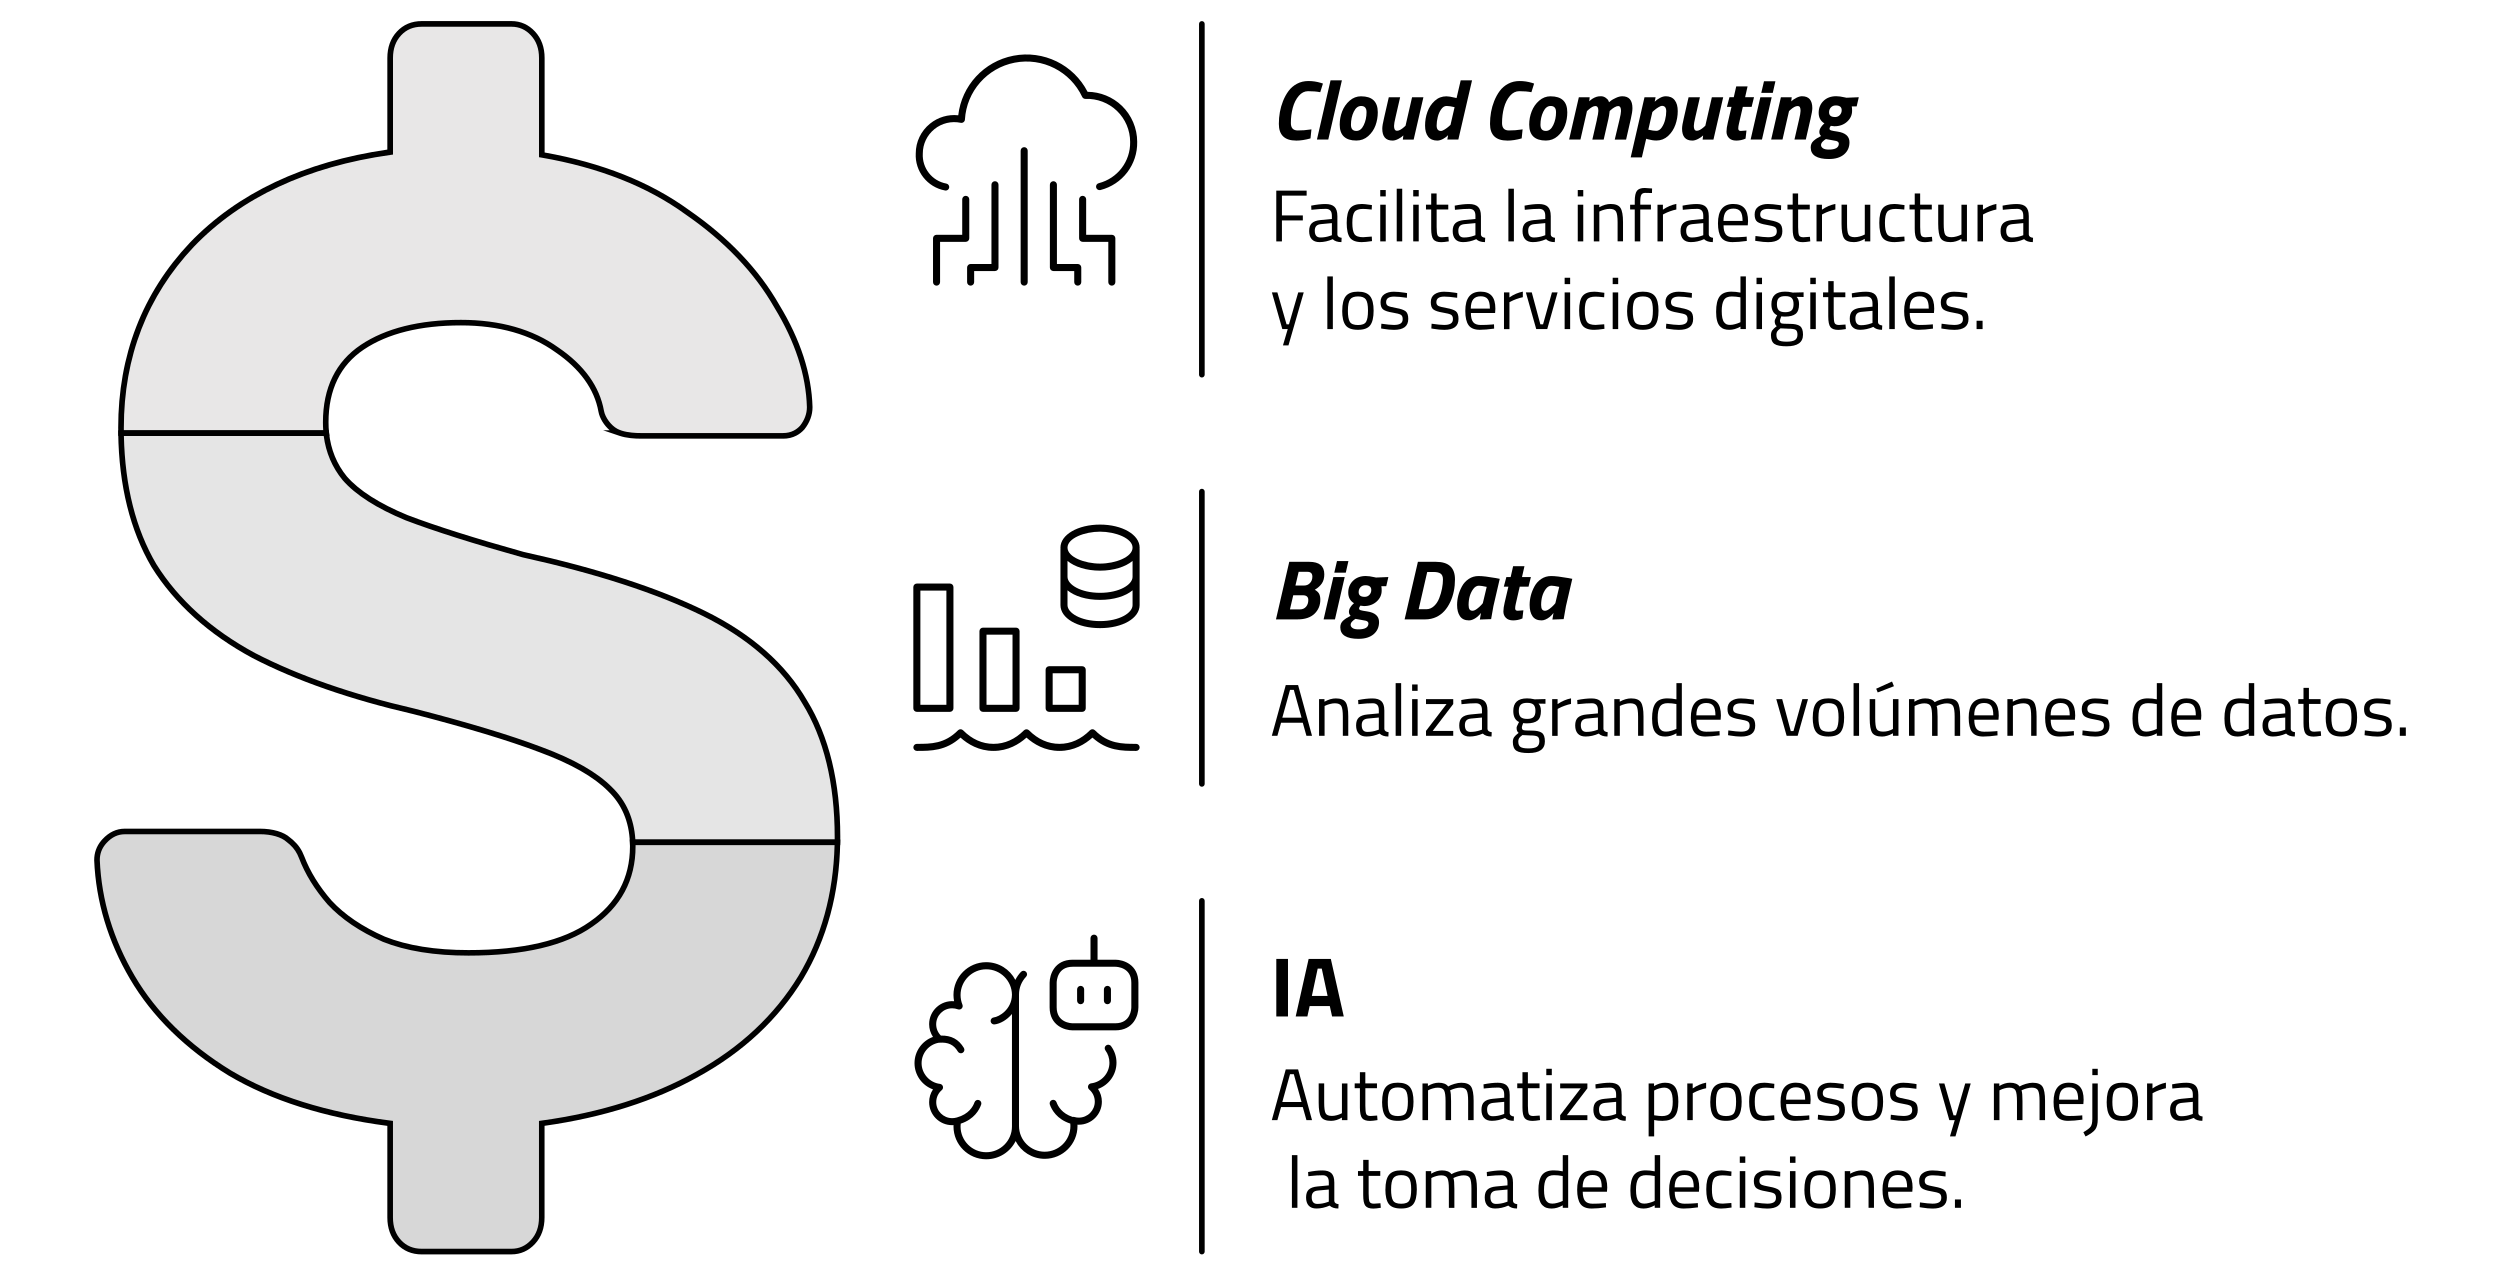 <?xml version="1.0" encoding="UTF-8"?>
<svg id="uuid-479d7914-946c-455a-8ec7-ab2c4c0c4e92" data-name="Capa 1" xmlns="http://www.w3.org/2000/svg" viewBox="0 0 886.13 452.11">
  <defs>
    <style>
      .uuid-cf2b8fc8-8a17-4988-8bb2-4b9994b494af {
        fill: #e8e7e7;
      }

      .uuid-cf2b8fc8-8a17-4988-8bb2-4b9994b494af, .uuid-0f4bd909-3599-4f46-a9d6-4ae5d1948343, .uuid-d6207e87-83ef-4e4c-bcac-6c2b4bda5a1a {
        fill-rule: evenodd;
      }

      .uuid-0f4bd909-3599-4f46-a9d6-4ae5d1948343 {
        fill: #d7d7d7;
      }

      .uuid-fb2f2cda-b028-41f8-9b1c-e508b8bc1e7e {
        isolation: isolate;
      }

      .uuid-d6207e87-83ef-4e4c-bcac-6c2b4bda5a1a {
        fill: #e5e5e5;
      }
    </style>
  </defs>
  <g>
    <path class="uuid-cf2b8fc8-8a17-4988-8bb2-4b9994b494af" d="M42.9,153.53h72.74c-.13-1.26-.2-2.55-.2-3.87,0-11.93,4.33-20.79,12.99-26.59s20.31-8.7,34.94-8.7c13.74,0,25.08,3.22,34.04,9.67,8.96,6.12,14.18,13.38,15.68,21.76.49,2.75,2.86,5.79,5.24,7.08.47.25.98.47,1.52.65h0c2.23.75,4.96.97,7.12.97h50.61c1.55,0,2.95-.32,4.21-.97h0c.92-.47,1.75-1.12,2.51-1.93,1.79-2.26,2.69-4.67,2.69-7.25-.3-11.6-4.18-23.53-11.65-35.78-7.17-12.57-17.77-23.69-31.8-33.36-13.74-9.99-30.91-16.76-51.51-20.31V20.56c0-3.55-1.05-6.45-3.14-8.7-2.09-2.26-4.63-3.38-7.61-3.38h-31.8c-3.28,0-5.97,1.13-8.06,3.38-2.09,2.26-3.14,5.16-3.14,8.7v33.36c-29.86,4.19-53.3,15.15-70.32,32.88-16.72,17.73-25.08,39.32-25.08,64.79,0,.65,0,1.29.01,1.93Z"/>
    <path d="M277.59,155.49h-50.61c-2.02,0-4.95-.18-7.44-1.02l-5.75-1.95h2.32c-1.99-1.71-3.58-4.26-3.99-6.56-1.44-8.07-6.57-15.17-15.26-21.11-8.76-6.31-20.02-9.5-33.48-9.5-14.36,0-25.93,2.87-34.38,8.53-8.32,5.58-12.55,14.25-12.55,25.76,0,1.28.06,2.55.19,3.76l.11,1.1H41.92v-.99c-.02-.65-.03-1.29-.03-1.95,0-25.61,8.53-47.64,25.35-65.48,16.94-17.65,40.5-28.77,70.05-33.06V20.56c0-3.79,1.14-6.95,3.4-9.38,2.28-2.46,5.24-3.71,8.8-3.71h31.8c3.26,0,6.07,1.25,8.35,3.71,2.26,2.44,3.4,5.59,3.4,9.38v33.49c20.3,3.6,37.49,10.44,51.1,20.34,14.07,9.7,24.87,21.03,32.08,33.68,7.51,12.32,11.47,24.52,11.78,36.25,0,2.82-.98,5.47-2.9,7.9-.88.96-1.82,1.68-2.84,2.2-1.39.72-2.96,1.08-4.67,1.08ZM220.34,152.63c2.32.75,5.14.86,6.64.86h50.61c1.38,0,2.65-.29,3.75-.86.81-.42,1.56-1,2.24-1.73,1.59-2.01,2.42-4.24,2.42-6.57-.29-11.35-4.16-23.22-11.5-35.26-7.07-12.41-17.67-23.52-31.51-33.06-13.57-9.87-30.76-16.64-51.11-20.15l-.83-.14V20.56c0-3.31-.94-5.94-2.87-8.02-1.91-2.06-4.16-3.06-6.88-3.06h-31.8c-3.02,0-5.42,1-7.33,3.06-1.93,2.08-2.87,4.71-2.87,8.02v34.23l-.86.12c-29.49,4.14-52.96,15.1-69.74,32.58-16.46,17.45-24.8,39.02-24.8,64.1,0,.31,0,.62,0,.93h70.66c-.07-.94-.1-1.9-.1-2.87,0-12.22,4.52-21.45,13.43-27.42,8.79-5.89,20.73-8.87,35.49-8.87,13.89,0,25.54,3.32,34.62,9.86,9.13,6.24,14.54,13.78,16.08,22.39.42,2.33,2.54,5.19,4.74,6.38.4.22.86.41,1.37.58l.16.05Z"/>
  </g>
  <g>
    <path class="uuid-d6207e87-83ef-4e4c-bcac-6c2b4bda5a1a" d="M296.84,298.58c.01-.64.02-1.29.02-1.93,0-19.34-3.88-35.3-11.65-47.87-7.46-12.89-19.41-23.37-35.83-31.43-16.42-8.06-37.77-14.99-64.05-20.79-17.32-4.84-31.05-9.19-41.21-13.05-10.15-4.19-17.47-8.86-21.95-14.02-3.71-4.54-5.89-9.86-6.52-15.96H42.9c.25,18.49,4.13,34.13,11.63,46.9,8.06,12.89,19.86,23.53,35.38,31.91,15.53,8.06,34.49,14.67,56.88,19.82,18.81,4.84,33.74,9.35,44.79,13.54,11.35,4.19,19.56,8.86,24.64,14.02,5.06,4.86,7.74,11.14,8.03,18.86h72.57Z"/>
    <path d="M297.82,299.58h-74.52l-.04-.96c-.28-7.41-2.88-13.52-7.73-18.17-4.97-5.05-13.13-9.69-24.29-13.81-10.97-4.16-26-8.7-44.69-13.51-22.35-5.15-41.57-11.84-57.1-19.9-15.62-8.43-27.65-19.29-35.77-32.27-7.57-12.89-11.53-28.83-11.78-47.42v-1.01s74.65,0,74.65,0l.09.9c.61,5.87,2.73,11.06,6.3,15.43,4.34,4.99,11.59,9.62,21.55,13.73,10.05,3.83,23.89,8.21,41.1,13.02,26.18,5.78,47.8,12.8,64.22,20.86,16.53,8.11,28.73,18.82,36.26,31.82,7.81,12.65,11.78,28.93,11.78,48.37,0,.65,0,1.3-.02,1.95l-.02.98ZM225.22,297.58h70.63c0-.31,0-.62,0-.93,0-19.06-3.87-34.99-11.5-47.34-7.34-12.68-19.26-23.12-35.42-31.06-16.27-7.99-37.75-14.95-63.83-20.71-17.32-4.83-31.21-9.24-41.35-13.1-10.28-4.24-17.79-9.05-22.35-14.3-3.66-4.47-5.89-9.71-6.66-15.61H43.92c.38,17.8,4.23,33.06,11.48,45.39,7.92,12.66,19.7,23.28,35,31.54,15.37,7.97,34.43,14.61,56.63,19.73,18.79,4.83,33.89,9.39,44.92,13.58,11.43,4.22,19.84,9.02,24.99,14.25,5,4.8,7.78,11.04,8.27,18.56Z"/>
  </g>
  <g>
    <path class="uuid-0f4bd909-3599-4f46-a9d6-4ae5d1948343" d="M103.32,298.58c-.37-.34-.77-.66-1.18-.98-2.09-1.93-6.1-2.89-9.98-2.89h-47.93c-2.69,0-5.08,1.13-7.17,3.38-.15.16-.29.32-.42.48h0c-1.51,1.82-2.26,3.92-2.26,6.29.6,14.51,4.78,28.37,12.54,41.58,7.76,13.22,19.26,24.5,34.49,33.85,15.23,9.03,34.19,14.99,56.88,17.89v33.36c0,3.55,1.05,6.45,3.14,8.7,2.09,2.26,4.78,3.38,8.06,3.38h31.8c2.99,0,5.52-1.13,7.61-3.38,2.09-2.26,3.14-5.16,3.14-8.7v-33.36c21.2-2.9,39.56-8.7,55.09-17.41,15.83-8.7,28.07-20.15,36.73-34.33,8.36-14,12.68-29.96,12.97-47.87h-72.57c.02.48.03.96.03,1.45,0,11.6-4.93,20.79-14.78,27.56-9.56,6.77-24.04,10.15-43.45,10.15-11.94,0-21.95-1.61-30.01-4.84-8.06-3.55-14.48-7.9-19.26-13.05-4.48-5.16-7.76-10.48-9.85-15.96-.92-2.4-2.11-3.96-3.62-5.32h0Z"/>
    <path d="M181.29,444.63h-31.8c-3.56,0-6.52-1.25-8.8-3.7-2.26-2.44-3.4-5.59-3.4-9.38v-32.48c-22.35-2.95-41.31-8.97-56.39-17.91-15.31-9.4-27.03-20.9-34.84-34.2-7.81-13.3-12.08-27.44-12.68-42.05,0-2.64.84-4.97,2.49-6.96.15-.18.3-.35.46-.52,2.28-2.46,4.94-3.71,7.9-3.71h47.93c4.54,0,8.52,1.18,10.66,3.15.28.21.58.45.88.71h.01l.28.26c1.79,1.61,2.99,3.37,3.88,5.71,2.04,5.34,5.29,10.61,9.67,15.66,4.64,5.01,11.01,9.32,18.91,12.79,7.88,3.15,17.85,4.75,29.61,4.75,19.11,0,33.53-3.35,42.87-9.97,9.53-6.55,14.36-15.54,14.36-26.74,0-.48-.01-.95-.03-1.42l-.04-1.04h74.62l-.02,1.02c-.29,18-4.7,34.28-13.12,48.36-8.72,14.28-21.2,25.94-37.11,34.69-15.35,8.6-33.71,14.46-54.57,17.4v32.49c0,3.79-1.14,6.95-3.4,9.38-2.28,2.46-5.09,3.7-8.35,3.7ZM44.23,295.71c-2.42,0-4.52,1-6.43,3.06-.13.14-.26.29-.39.44-1.37,1.65-2.03,3.5-2.03,5.65.59,14.23,4.76,28.06,12.4,41.08,7.64,13.01,19.13,24.28,34.15,33.5,15.03,8.91,34.04,14.88,56.49,17.75l.87.11v34.24c0,3.32.94,5.94,2.87,8.02,1.91,2.06,4.31,3.06,7.33,3.06h31.8c2.72,0,4.97-1,6.88-3.06,1.93-2.08,2.87-4.71,2.87-8.02v-34.23l.86-.12c20.98-2.87,39.39-8.69,54.74-17.29,15.6-8.58,27.84-20.01,36.36-33.98,8.07-13.51,12.37-29.1,12.81-46.35h-70.53c0,.15,0,.3,0,.45,0,11.9-5.12,21.45-15.22,28.38-9.67,6.85-24.48,10.33-44.01,10.33-12.02,0-22.24-1.65-30.38-4.91-8.18-3.6-14.77-8.07-19.62-13.3-4.56-5.25-7.93-10.71-10.05-16.28-.76-1.99-1.72-3.44-3.21-4.8l-.14-.13c-.36-.32-.73-.63-1.13-.93-1.82-1.67-5.38-2.68-9.37-2.68h-47.93Z"/>
  </g>
  <g>
    <path d="M452.38,85.56v-17.99h10.76v1.77h-8.76v7.02h7.41v1.77h-7.41v7.44h-2Z"/>
    <path d="M474.04,76.49v6.66c.05.64.55,1.02,1.51,1.14l-.08,1.53c-1.37,0-2.4-.35-3.09-1.04-1.56.69-3.12,1.04-4.68,1.04-1.2,0-2.11-.34-2.73-1.01-.62-.68-.94-1.65-.94-2.91s.32-2.2.96-2.79c.64-.6,1.65-.97,3.02-1.1l4.08-.39v-1.12c0-.88-.19-1.52-.57-1.9-.38-.38-.9-.57-1.56-.57-1.39,0-2.83.09-4.32.26l-.81.08-.08-1.48c1.91-.38,3.6-.57,5.07-.57s2.54.34,3.21,1.01c.67.68,1,1.73,1,3.17ZM466.03,81.79c0,1.59.66,2.39,1.98,2.39,1.18,0,2.34-.2,3.48-.6l.6-.21v-4.29l-3.85.36c-.78.07-1.34.29-1.69.68-.35.38-.52.94-.52,1.66Z"/>
    <path d="M482.75,72.3c.57,0,1.54.1,2.91.31l.62.08-.08,1.59c-1.39-.16-2.41-.23-3.07-.23-1.47,0-2.47.35-3,1.05-.53.7-.79,2-.79,3.9s.25,3.22.74,3.96c.49.75,1.52,1.12,3.08,1.12l3.07-.23.08,1.61c-1.61.24-2.82.36-3.61.36-2.03,0-3.43-.52-4.2-1.56-.77-1.04-1.16-2.8-1.16-5.27s.42-4.2,1.25-5.2c.83-1,2.22-1.49,4.16-1.49Z"/>
    <path d="M489.23,69.62v-2.26h1.95v2.26h-1.95ZM489.23,85.56v-13h1.95v13h-1.95Z"/>
    <path d="M495.07,85.56v-18.67h1.95v18.67h-1.95Z"/>
    <path d="M500.92,69.62v-2.26h1.95v2.26h-1.95ZM500.92,85.56v-13h1.95v13h-1.95Z"/>
    <path d="M513.35,74.25h-4.13v6.21c0,1.49.11,2.47.32,2.94.22.47.73.7,1.55.7l2.31-.16.13,1.61c-1.16.19-2.05.29-2.65.29-1.35,0-2.29-.33-2.81-.99-.52-.66-.78-1.92-.78-3.77v-6.84h-1.85v-1.69h1.85v-3.98h1.92v3.98h4.13v1.69Z"/>
    <path d="M524.92,76.49v6.66c.05.64.55,1.02,1.51,1.14l-.08,1.53c-1.37,0-2.4-.35-3.09-1.04-1.56.69-3.12,1.04-4.68,1.04-1.2,0-2.11-.34-2.73-1.01-.62-.68-.94-1.65-.94-2.91s.32-2.2.96-2.79c.64-.6,1.65-.97,3.02-1.1l4.08-.39v-1.12c0-.88-.19-1.52-.57-1.9-.38-.38-.9-.57-1.56-.57-1.39,0-2.83.09-4.32.26l-.81.08-.08-1.48c1.91-.38,3.6-.57,5.07-.57s2.54.34,3.21,1.01c.67.68,1,1.73,1,3.17ZM516.91,81.79c0,1.59.66,2.39,1.98,2.39,1.18,0,2.34-.2,3.48-.6l.6-.21v-4.29l-3.85.36c-.78.07-1.34.29-1.69.68-.35.38-.52.94-.52,1.66Z"/>
    <path d="M534.65,85.56v-18.67h1.95v18.67h-1.95Z"/>
    <path d="M549.67,76.49v6.66c.05.64.55,1.02,1.51,1.14l-.08,1.53c-1.37,0-2.4-.35-3.09-1.04-1.56.69-3.12,1.04-4.68,1.04-1.2,0-2.11-.34-2.73-1.01-.62-.68-.94-1.65-.94-2.91s.32-2.2.96-2.79c.64-.6,1.65-.97,3.02-1.1l4.08-.39v-1.12c0-.88-.19-1.52-.57-1.9-.38-.38-.9-.57-1.56-.57-1.39,0-2.83.09-4.32.26l-.81.08-.08-1.48c1.91-.38,3.6-.57,5.07-.57s2.54.34,3.21,1.01c.67.68,1,1.73,1,3.17ZM541.67,81.79c0,1.59.66,2.39,1.98,2.39,1.18,0,2.34-.2,3.48-.6l.6-.21v-4.29l-3.85.36c-.78.07-1.34.29-1.69.68-.35.38-.52.94-.52,1.66Z"/>
    <path d="M559.24,69.62v-2.26h1.95v2.26h-1.95ZM559.24,85.56v-13h1.95v13h-1.95Z"/>
    <path d="M566.88,85.56h-1.95v-13h1.92v.91c1.4-.78,2.75-1.17,4.03-1.17,1.73,0,2.9.47,3.5,1.4.6.94.9,2.6.9,4.99v6.86h-1.92v-6.81c0-1.8-.18-3.04-.53-3.71-.36-.67-1.11-1-2.28-1-.55,0-1.14.08-1.75.25-.62.17-1.09.33-1.42.48l-.49.23v10.56Z"/>
    <path d="M581.39,74.25v11.31h-1.95v-11.31h-1.64v-1.69h1.64v-1.17c0-1.84.26-3.09.78-3.76.52-.67,1.43-1,2.73-1l2.63.18-.03,1.61c-.97-.03-1.77-.05-2.4-.05s-1.08.21-1.35.62c-.27.42-.4,1.22-.4,2.42v1.14h3.77v1.69h-3.77Z"/>
    <path d="M587.5,85.56v-13h1.92v1.77c1.51-1.04,3.09-1.72,4.76-2.05v1.98c-.73.14-1.49.36-2.28.65-.79.29-1.39.56-1.81.78l-.65.34v9.54h-1.95Z"/>
    <path d="M605.68,76.49v6.66c.05.64.55,1.02,1.51,1.14l-.08,1.53c-1.37,0-2.4-.35-3.09-1.04-1.56.69-3.12,1.04-4.68,1.04-1.2,0-2.11-.34-2.73-1.01-.62-.68-.94-1.65-.94-2.91s.32-2.2.96-2.79c.64-.6,1.65-.97,3.02-1.1l4.08-.39v-1.12c0-.88-.19-1.52-.57-1.9-.38-.38-.9-.57-1.56-.57-1.39,0-2.83.09-4.32.26l-.81.08-.08-1.48c1.91-.38,3.6-.57,5.07-.57s2.54.34,3.21,1.01c.67.68,1,1.73,1,3.17ZM597.67,81.79c0,1.59.66,2.39,1.98,2.39,1.18,0,2.34-.2,3.48-.6l.6-.21v-4.29l-3.85.36c-.78.07-1.34.29-1.69.68-.35.38-.52.94-.52,1.66Z"/>
    <path d="M618.36,83.95l.75-.08.05,1.53c-1.98.28-3.67.42-5.07.42-1.87,0-3.2-.54-3.98-1.62-.78-1.08-1.17-2.77-1.17-5.06,0-4.56,1.81-6.84,5.43-6.84,1.75,0,3.06.49,3.93,1.47.87.98,1.3,2.52,1.3,4.62l-.1,1.48h-8.58c0,1.44.26,2.5.78,3.2.52.69,1.43,1.04,2.72,1.04s2.6-.05,3.94-.16ZM617.66,78.31c0-1.59-.26-2.72-.77-3.38-.51-.66-1.34-.99-2.5-.99s-2.02.35-2.6,1.04c-.58.69-.88,1.8-.9,3.33h6.76Z"/>
    <path d="M626.74,74.04c-1.89,0-2.83.66-2.83,1.98,0,.61.22,1.04.65,1.29.43.25,1.42.51,2.96.78,1.54.27,2.63.65,3.28,1.13.64.49.96,1.4.96,2.73s-.43,2.31-1.29,2.94-2.11.94-3.76.94c-1.08,0-2.34-.12-3.8-.36l-.78-.13.1-1.69c1.98.29,3.47.44,4.47.44s1.77-.16,2.3-.48c.53-.32.79-.86.79-1.61s-.23-1.26-.68-1.53c-.45-.27-1.44-.52-2.96-.77s-2.61-.6-3.25-1.07c-.64-.47-.96-1.33-.96-2.6s.45-2.2,1.34-2.81c.89-.61,2.01-.91,3.34-.91,1.06,0,2.38.12,3.98.36l.73.13-.05,1.66c-1.92-.28-3.44-.42-4.55-.42Z"/>
    <path d="M641.48,74.25h-4.13v6.21c0,1.49.11,2.47.32,2.94.22.47.73.7,1.55.7l2.31-.16.13,1.61c-1.16.19-2.05.29-2.65.29-1.35,0-2.29-.33-2.81-.99-.52-.66-.78-1.92-.78-3.77v-6.84h-1.85v-1.69h1.85v-3.98h1.92v3.98h4.13v1.69Z"/>
    <path d="M643.87,85.56v-13h1.92v1.77c1.51-1.04,3.09-1.72,4.76-2.05v1.98c-.73.14-1.49.36-2.28.65-.79.29-1.39.56-1.81.78l-.65.34v9.54h-1.95Z"/>
    <path d="M660.98,72.56h1.95v13h-1.95v-.91c-1.3.78-2.58,1.17-3.85,1.17-1.77,0-2.94-.46-3.52-1.38-.58-.92-.87-2.62-.87-5.1v-6.79h1.95v6.76c0,1.89.16,3.16.49,3.8.33.64,1.07.96,2.24.96.57,0,1.15-.08,1.74-.25.59-.16,1.04-.33,1.35-.48l.47-.23v-10.56Z"/>
    <path d="M671.53,72.3c.57,0,1.54.1,2.91.31l.62.08-.08,1.59c-1.39-.16-2.41-.23-3.07-.23-1.47,0-2.47.35-3,1.05-.53.7-.79,2-.79,3.9s.25,3.22.74,3.96c.49.75,1.52,1.12,3.08,1.12l3.07-.23.08,1.61c-1.61.24-2.82.36-3.61.36-2.03,0-3.43-.52-4.2-1.56-.77-1.04-1.16-2.8-1.16-5.27s.42-4.2,1.25-5.2c.83-1,2.22-1.49,4.16-1.49Z"/>
    <path d="M684.74,74.25h-4.13v6.21c0,1.49.11,2.47.32,2.94.22.47.73.7,1.55.7l2.31-.16.13,1.61c-1.16.19-2.05.29-2.65.29-1.35,0-2.29-.33-2.81-.99-.52-.66-.78-1.92-.78-3.77v-6.84h-1.85v-1.69h1.85v-3.98h1.92v3.98h4.13v1.69Z"/>
    <path d="M695.24,72.56h1.95v13h-1.95v-.91c-1.3.78-2.58,1.17-3.85,1.17-1.77,0-2.94-.46-3.52-1.38-.58-.92-.87-2.62-.87-5.1v-6.79h1.95v6.76c0,1.89.16,3.16.49,3.8.33.64,1.07.96,2.24.96.57,0,1.15-.08,1.74-.25.59-.16,1.04-.33,1.35-.48l.47-.23v-10.56Z"/>
    <path d="M700.94,85.56v-13h1.92v1.77c1.51-1.04,3.09-1.72,4.76-2.05v1.98c-.73.14-1.49.36-2.28.65-.79.29-1.39.56-1.81.78l-.65.34v9.54h-1.95Z"/>
    <path d="M719.11,76.49v6.66c.05.64.55,1.02,1.51,1.14l-.08,1.53c-1.37,0-2.4-.35-3.09-1.04-1.56.69-3.12,1.04-4.68,1.04-1.2,0-2.11-.34-2.73-1.01-.62-.68-.94-1.65-.94-2.91s.32-2.2.96-2.79c.64-.6,1.65-.97,3.02-1.1l4.08-.39v-1.12c0-.88-.19-1.52-.57-1.9-.38-.38-.9-.57-1.56-.57-1.39,0-2.83.09-4.32.26l-.81.08-.08-1.48c1.91-.38,3.6-.57,5.07-.57s2.54.34,3.21,1.01c.67.68,1,1.73,1,3.17ZM711.1,81.79c0,1.59.66,2.39,1.98,2.39,1.18,0,2.34-.2,3.48-.6l.6-.21v-4.29l-3.85.36c-.78.07-1.34.29-1.69.68-.35.38-.52.94-.52,1.66Z"/>
  </g>
  <g>
    <path d="M450.82,103.65h1.95l3.25,11.31h.86l3.28-11.31h1.95l-5.41,18.77h-1.95l1.69-5.77h-1.92l-3.69-13Z"/>
    <path d="M470.48,116.65v-18.67h1.95v18.67h-1.95Z"/>
    <path d="M475.76,110.12c0-2.37.42-4.09,1.27-5.15.85-1.06,2.28-1.59,4.3-1.59s3.45.53,4.29,1.59c.84,1.06,1.26,2.77,1.26,5.15s-.4,4.1-1.2,5.17c-.8,1.08-2.25,1.61-4.37,1.61s-3.57-.54-4.37-1.61c-.8-1.07-1.2-2.8-1.2-5.17ZM477.76,110.08c0,1.9.23,3.23.69,3.99.46.76,1.42,1.14,2.89,1.14s2.42-.38,2.87-1.13c.45-.75.68-2.08.68-3.99s-.25-3.22-.75-3.94c-.5-.72-1.43-1.08-2.79-1.08s-2.3.36-2.81,1.08c-.51.72-.77,2.03-.77,3.93Z"/>
    <path d="M494.14,105.13c-1.89,0-2.83.66-2.83,1.98,0,.61.22,1.04.65,1.29.43.25,1.42.51,2.96.78,1.54.27,2.63.65,3.28,1.13.64.49.96,1.4.96,2.73s-.43,2.31-1.29,2.94-2.11.94-3.76.94c-1.08,0-2.34-.12-3.8-.36l-.78-.13.1-1.69c1.98.29,3.47.44,4.47.44s1.77-.16,2.3-.48c.53-.32.79-.86.79-1.61s-.23-1.26-.68-1.53c-.45-.27-1.44-.52-2.96-.77s-2.61-.6-3.25-1.07c-.64-.47-.96-1.33-.96-2.6s.45-2.2,1.34-2.81c.89-.61,2.01-.91,3.34-.91,1.06,0,2.38.12,3.98.36l.73.13-.05,1.66c-1.92-.28-3.44-.42-4.55-.42Z"/>
    <path d="M511.95,105.13c-1.89,0-2.83.66-2.83,1.98,0,.61.22,1.04.65,1.29.43.25,1.42.51,2.96.78,1.54.27,2.63.65,3.28,1.13.64.49.96,1.4.96,2.73s-.43,2.31-1.29,2.94-2.11.94-3.76.94c-1.08,0-2.34-.12-3.8-.36l-.78-.13.1-1.69c1.98.29,3.47.44,4.47.44s1.77-.16,2.3-.48c.53-.32.79-.86.79-1.61s-.23-1.26-.68-1.53c-.45-.27-1.44-.52-2.96-.77s-2.61-.6-3.25-1.07c-.64-.47-.96-1.33-.96-2.6s.45-2.2,1.34-2.81c.89-.61,2.01-.91,3.34-.91,1.06,0,2.38.12,3.98.36l.73.13-.05,1.66c-1.92-.28-3.44-.42-4.55-.42Z"/>
    <path d="M528.8,115.03l.75-.08.05,1.53c-1.98.28-3.67.42-5.07.42-1.87,0-3.2-.54-3.98-1.62-.78-1.08-1.17-2.77-1.17-5.06,0-4.56,1.81-6.84,5.43-6.84,1.75,0,3.06.49,3.93,1.47.87.98,1.3,2.52,1.3,4.62l-.1,1.48h-8.58c0,1.44.26,2.5.78,3.2.52.69,1.43,1.04,2.72,1.04s2.6-.05,3.94-.16ZM528.09,109.39c0-1.59-.26-2.72-.77-3.38-.51-.66-1.34-.99-2.5-.99s-2.02.35-2.6,1.04c-.58.69-.88,1.8-.9,3.33h6.76Z"/>
    <path d="M533.09,116.65v-13h1.92v1.77c1.51-1.04,3.09-1.72,4.76-2.05v1.98c-.73.14-1.49.36-2.28.65-.79.29-1.39.56-1.81.78l-.65.34v9.54h-1.95Z"/>
    <path d="M540.86,103.65h2.08l3.04,11.31h.96l3.15-11.31h2l-3.67,13h-3.9l-3.67-13Z"/>
    <path d="M554.59,100.71v-2.26h1.95v2.26h-1.95ZM554.59,116.65v-13h1.95v13h-1.95Z"/>
    <path d="M565.14,103.39c.57,0,1.54.1,2.91.31l.62.08-.08,1.59c-1.39-.16-2.41-.23-3.07-.23-1.47,0-2.47.35-3,1.05-.53.7-.79,2-.79,3.9s.25,3.22.74,3.96c.49.75,1.52,1.12,3.08,1.12l3.07-.23.08,1.61c-1.61.24-2.82.36-3.61.36-2.03,0-3.43-.52-4.2-1.56-.77-1.04-1.16-2.8-1.16-5.27s.42-4.2,1.25-5.2c.83-1,2.22-1.49,4.16-1.49Z"/>
    <path d="M571.62,100.71v-2.26h1.95v2.26h-1.95ZM571.62,116.65v-13h1.95v13h-1.95Z"/>
    <path d="M576.74,110.12c0-2.37.42-4.09,1.27-5.15.85-1.06,2.28-1.59,4.3-1.59s3.45.53,4.29,1.59c.84,1.06,1.26,2.77,1.26,5.15s-.4,4.1-1.2,5.17c-.8,1.08-2.25,1.61-4.37,1.61s-3.57-.54-4.37-1.61c-.8-1.07-1.2-2.8-1.2-5.17ZM578.74,110.08c0,1.9.23,3.23.69,3.99.46.76,1.42,1.14,2.89,1.14s2.42-.38,2.87-1.13c.45-.75.68-2.08.68-3.99s-.25-3.22-.75-3.94c-.5-.72-1.43-1.08-2.79-1.08s-2.3.36-2.81,1.08c-.51.72-.77,2.03-.77,3.93Z"/>
    <path d="M595.12,105.13c-1.89,0-2.83.66-2.83,1.98,0,.61.22,1.04.65,1.29.43.25,1.42.51,2.96.78,1.54.27,2.63.65,3.28,1.13.64.49.96,1.4.96,2.73s-.43,2.31-1.29,2.94-2.11.94-3.76.94c-1.08,0-2.34-.12-3.8-.36l-.78-.13.1-1.69c1.98.29,3.47.44,4.47.44s1.77-.16,2.3-.48c.53-.32.79-.86.79-1.61s-.23-1.26-.68-1.53c-.45-.27-1.44-.52-2.96-.77s-2.61-.6-3.25-1.07c-.64-.47-.96-1.33-.96-2.6s.45-2.2,1.34-2.81c.89-.61,2.01-.91,3.34-.91,1.06,0,2.38.12,3.98.36l.73.13-.05,1.66c-1.92-.28-3.44-.42-4.55-.42Z"/>
    <path d="M618.83,97.98v18.67h-1.92v-.88c-1.33.76-2.65,1.14-3.95,1.14-.69,0-1.3-.09-1.82-.26s-1.01-.48-1.46-.94c-.94-.94-1.4-2.67-1.4-5.19s.42-4.34,1.26-5.46c.84-1.12,2.23-1.68,4.17-1.68,1.01,0,2.07.11,3.2.34v-5.75h1.92ZM612.07,114.98c.31.12.71.18,1.21.18s1.05-.08,1.66-.25c.61-.16,1.1-.33,1.44-.48l.52-.23v-8.81c-1.11-.21-2.14-.31-3.09-.31-1.32,0-2.24.42-2.76,1.26-.52.84-.78,2.15-.78,3.91,0,2.01.3,3.36.91,4.06.28.33.57.55.88.68Z"/>
    <path d="M622.6,100.71v-2.26h1.95v2.26h-1.95ZM622.6,116.65v-13h1.95v13h-1.95Z"/>
    <path d="M633.31,122.75c-2.08,0-3.53-.28-4.35-.84-.82-.56-1.24-1.59-1.24-3.08,0-.71.16-1.29.47-1.73s.84-.94,1.59-1.5c-.49-.33-.73-.93-.73-1.79,0-.29.22-.84.65-1.64l.23-.42c-1.37-.62-2.05-1.93-2.05-3.93,0-2.96,1.62-4.45,4.86-4.45.83,0,1.6.09,2.31.26l.39.08,3.85-.1v1.66l-2.47-.05c.57.57.86,1.44.86,2.6,0,1.63-.4,2.77-1.21,3.42-.81.65-2.08.98-3.81.98-.47,0-.89-.03-1.27-.1-.31.76-.47,1.26-.47,1.48,0,.54.16.87.49,1,.33.13,1.33.19,2.99.19s2.86.26,3.59.78,1.09,1.53,1.09,3.04c0,2.76-1.92,4.13-5.77,4.13ZM629.65,118.67c0,.92.26,1.56.77,1.91.51.35,1.46.53,2.83.53s2.37-.19,2.96-.57.9-1.02.9-1.91-.22-1.47-.65-1.73c-.43-.26-1.28-.39-2.55-.39l-2.81-.13c-.57.42-.96.78-1.16,1.09s-.3.71-.3,1.2ZM629.83,107.83c0,1.02.23,1.75.69,2.18.46.43,1.22.65,2.27.65s1.81-.22,2.26-.65c.45-.43.68-1.17.68-2.2s-.23-1.76-.68-2.2c-.45-.43-1.2-.65-2.26-.65s-1.82.22-2.27.66c-.46.44-.69,1.17-.69,2.2Z"/>
    <path d="M641.66,100.71v-2.26h1.95v2.26h-1.95ZM641.66,116.65v-13h1.95v13h-1.95Z"/>
    <path d="M654.09,105.34h-4.13v6.21c0,1.49.11,2.47.32,2.94.22.47.73.7,1.55.7l2.31-.16.13,1.61c-1.16.19-2.05.29-2.65.29-1.35,0-2.29-.33-2.81-.99-.52-.66-.78-1.92-.78-3.77v-6.84h-1.85v-1.69h1.85v-3.98h1.92v3.98h4.13v1.69Z"/>
    <path d="M665.66,107.57v6.66c.05.64.55,1.02,1.51,1.14l-.08,1.53c-1.37,0-2.4-.35-3.09-1.04-1.56.69-3.12,1.04-4.68,1.04-1.2,0-2.11-.34-2.73-1.01-.62-.68-.94-1.65-.94-2.91s.32-2.2.96-2.79c.64-.6,1.65-.97,3.02-1.1l4.08-.39v-1.12c0-.88-.19-1.52-.57-1.9-.38-.38-.9-.57-1.56-.57-1.39,0-2.83.09-4.32.26l-.81.08-.08-1.48c1.91-.38,3.6-.57,5.07-.57s2.54.34,3.21,1.01c.67.68,1,1.73,1,3.17ZM657.65,112.88c0,1.59.66,2.39,1.98,2.39,1.18,0,2.34-.2,3.48-.6l.6-.21v-4.29l-3.85.36c-.78.07-1.34.29-1.69.68-.35.38-.52.94-.52,1.66Z"/>
    <path d="M669.66,116.65v-18.67h1.95v18.67h-1.95Z"/>
    <path d="M684.35,115.03l.75-.08.05,1.53c-1.98.28-3.67.42-5.07.42-1.87,0-3.2-.54-3.98-1.62-.78-1.08-1.17-2.77-1.17-5.06,0-4.56,1.81-6.84,5.43-6.84,1.75,0,3.06.49,3.93,1.47.87.98,1.3,2.52,1.3,4.62l-.1,1.48h-8.58c0,1.44.26,2.5.78,3.2.52.69,1.43,1.04,2.72,1.04s2.6-.05,3.94-.16ZM683.65,109.39c0-1.59-.26-2.72-.77-3.38-.51-.66-1.34-.99-2.5-.99s-2.02.35-2.6,1.04c-.58.69-.88,1.8-.9,3.33h6.76Z"/>
    <path d="M692.72,105.13c-1.89,0-2.83.66-2.83,1.98,0,.61.22,1.04.65,1.29.43.25,1.42.51,2.96.78,1.54.27,2.63.65,3.28,1.13.64.49.96,1.4.96,2.73s-.43,2.31-1.29,2.94-2.11.94-3.76.94c-1.08,0-2.34-.12-3.8-.36l-.78-.13.1-1.69c1.98.29,3.47.44,4.47.44s1.77-.16,2.3-.48c.53-.32.79-.86.79-1.61s-.23-1.26-.68-1.53c-.45-.27-1.44-.52-2.96-.77s-2.61-.6-3.25-1.07c-.64-.47-.96-1.33-.96-2.6s.45-2.2,1.34-2.81c.89-.61,2.01-.91,3.34-.91,1.06,0,2.38.12,3.98.36l.73.13-.05,1.66c-1.92-.28-3.44-.42-4.55-.42Z"/>
    <path d="M700.6,116.65v-2.96h2.13v2.96h-2.13Z"/>
  </g>
  <g>
    <path d="M450.8,260.81l4.94-17.99h4.37l4.94,17.99h-1.98l-1.3-4.63h-7.7l-1.3,4.63h-1.98ZM457.25,244.53l-2.73,9.85h6.81l-2.73-9.85h-1.35Z"/>
    <path d="M469.49,260.81h-1.95v-13h1.92v.91c1.4-.78,2.75-1.17,4.03-1.17,1.73,0,2.9.47,3.5,1.4.6.94.9,2.6.9,4.99v6.86h-1.92v-6.81c0-1.8-.18-3.04-.53-3.71-.36-.67-1.11-1-2.28-1-.55,0-1.14.08-1.75.25-.62.17-1.09.33-1.42.48l-.49.23v10.56Z"/>
    <path d="M490.68,251.73v6.66c.05.64.55,1.02,1.51,1.14l-.08,1.53c-1.37,0-2.4-.35-3.09-1.04-1.56.69-3.12,1.04-4.68,1.04-1.2,0-2.11-.34-2.73-1.01-.62-.68-.94-1.65-.94-2.91s.32-2.2.96-2.79c.64-.6,1.65-.97,3.02-1.1l4.08-.39v-1.12c0-.88-.19-1.52-.57-1.9-.38-.38-.9-.57-1.56-.57-1.39,0-2.83.09-4.32.26l-.81.08-.08-1.48c1.91-.38,3.6-.57,5.07-.57s2.54.34,3.21,1.01c.67.68,1,1.73,1,3.17ZM482.67,257.04c0,1.59.66,2.39,1.98,2.39,1.18,0,2.34-.2,3.48-.6l.6-.21v-4.29l-3.85.36c-.78.07-1.34.29-1.69.68-.35.38-.52.94-.52,1.66Z"/>
    <path d="M494.69,260.81v-18.67h1.95v18.67h-1.95Z"/>
    <path d="M500.53,244.87v-2.26h1.95v2.26h-1.95ZM500.53,260.81v-13h1.95v13h-1.95Z"/>
    <path d="M505.45,249.55v-1.74h9.65v1.74l-7.28,9.52h7.28v1.74h-9.65v-1.74l7.28-9.52h-7.28Z"/>
    <path d="M527.24,251.73v6.66c.05.64.55,1.02,1.51,1.14l-.08,1.53c-1.37,0-2.4-.35-3.09-1.04-1.56.69-3.12,1.04-4.68,1.04-1.2,0-2.11-.34-2.73-1.01-.62-.68-.94-1.65-.94-2.91s.32-2.2.96-2.79c.64-.6,1.65-.97,3.02-1.1l4.08-.39v-1.12c0-.88-.19-1.52-.57-1.9-.38-.38-.9-.57-1.56-.57-1.39,0-2.83.09-4.32.26l-.81.08-.08-1.48c1.91-.38,3.6-.57,5.07-.57s2.54.34,3.21,1.01c.67.68,1,1.73,1,3.17ZM519.23,257.04c0,1.59.66,2.39,1.98,2.39,1.18,0,2.34-.2,3.48-.6l.6-.21v-4.29l-3.85.36c-.78.07-1.34.29-1.69.68-.35.38-.52.94-.52,1.66Z"/>
    <path d="M541.82,266.92c-2.08,0-3.53-.28-4.35-.84-.82-.56-1.24-1.59-1.24-3.08,0-.71.16-1.29.47-1.73s.84-.94,1.59-1.5c-.49-.33-.73-.93-.73-1.79,0-.29.22-.84.65-1.64l.23-.42c-1.37-.62-2.05-1.93-2.05-3.93,0-2.96,1.62-4.45,4.86-4.45.83,0,1.6.09,2.31.26l.39.08,3.85-.1v1.66l-2.47-.05c.57.57.86,1.44.86,2.6,0,1.63-.4,2.77-1.21,3.42-.81.65-2.08.98-3.81.98-.47,0-.89-.03-1.27-.1-.31.76-.47,1.26-.47,1.48,0,.54.16.87.49,1,.33.13,1.33.19,2.99.19s2.86.26,3.59.78,1.09,1.53,1.09,3.04c0,2.76-1.92,4.13-5.77,4.13ZM538.16,262.84c0,.92.26,1.56.77,1.91.51.35,1.46.53,2.83.53s2.37-.19,2.96-.57.9-1.02.9-1.91-.22-1.47-.65-1.73c-.43-.26-1.28-.39-2.55-.39l-2.81-.13c-.57.42-.96.78-1.16,1.09s-.3.71-.3,1.2ZM538.34,251.99c0,1.02.23,1.75.69,2.18.46.43,1.22.65,2.27.65s1.81-.22,2.26-.65c.45-.43.68-1.17.68-2.2s-.23-1.76-.68-2.2c-.45-.43-1.2-.65-2.26-.65s-1.82.22-2.27.66c-.46.44-.69,1.17-.69,2.2Z"/>
    <path d="M550.17,260.81v-13h1.92v1.77c1.51-1.04,3.09-1.72,4.76-2.05v1.98c-.73.14-1.49.36-2.28.65-.79.29-1.39.56-1.81.78l-.65.34v9.54h-1.95Z"/>
    <path d="M568.34,251.73v6.66c.05.64.55,1.02,1.51,1.14l-.08,1.53c-1.37,0-2.4-.35-3.09-1.04-1.56.69-3.12,1.04-4.68,1.04-1.2,0-2.11-.34-2.73-1.01-.62-.68-.94-1.65-.94-2.91s.32-2.2.96-2.79c.64-.6,1.65-.97,3.02-1.1l4.08-.39v-1.12c0-.88-.19-1.52-.57-1.9-.38-.38-.9-.57-1.56-.57-1.39,0-2.83.09-4.32.26l-.81.08-.08-1.48c1.91-.38,3.6-.57,5.07-.57s2.54.34,3.21,1.01c.67.68,1,1.73,1,3.17ZM560.33,257.04c0,1.59.66,2.39,1.98,2.39,1.18,0,2.34-.2,3.48-.6l.6-.21v-4.29l-3.85.36c-.78.07-1.34.29-1.69.68-.35.38-.52.94-.52,1.66Z"/>
    <path d="M574.14,260.81h-1.95v-13h1.92v.91c1.4-.78,2.75-1.17,4.03-1.17,1.73,0,2.9.47,3.5,1.4.6.94.9,2.6.9,4.99v6.86h-1.92v-6.81c0-1.8-.18-3.04-.53-3.71-.36-.67-1.11-1-2.28-1-.55,0-1.14.08-1.75.25-.62.17-1.09.33-1.42.48l-.49.23v10.56Z"/>
    <path d="M596.13,242.14v18.67h-1.92v-.88c-1.33.76-2.65,1.14-3.95,1.14-.69,0-1.3-.09-1.82-.26s-1.01-.48-1.46-.94c-.94-.94-1.4-2.67-1.4-5.19s.42-4.34,1.26-5.46c.84-1.12,2.23-1.68,4.17-1.68,1.01,0,2.07.11,3.2.34v-5.75h1.92ZM589.37,259.14c.31.12.71.18,1.21.18s1.05-.08,1.66-.25c.61-.16,1.1-.33,1.44-.48l.52-.23v-8.81c-1.11-.21-2.14-.31-3.09-.31-1.32,0-2.24.42-2.76,1.26-.52.84-.78,2.15-.78,3.91,0,2.01.3,3.36.91,4.06.28.33.57.55.88.68Z"/>
    <path d="M608.74,259.2l.75-.08.05,1.53c-1.98.28-3.67.42-5.07.42-1.87,0-3.2-.54-3.98-1.62-.78-1.08-1.17-2.77-1.17-5.06,0-4.56,1.81-6.84,5.43-6.84,1.75,0,3.06.49,3.93,1.47.87.98,1.3,2.52,1.3,4.62l-.1,1.48h-8.58c0,1.44.26,2.5.78,3.2.52.69,1.43,1.04,2.72,1.04s2.6-.05,3.94-.16ZM608.04,253.55c0-1.59-.26-2.72-.77-3.38-.51-.66-1.34-.99-2.5-.99s-2.02.35-2.6,1.04c-.58.69-.88,1.8-.9,3.33h6.76Z"/>
    <path d="M617.12,249.29c-1.89,0-2.83.66-2.83,1.98,0,.61.22,1.04.65,1.29.43.25,1.42.51,2.96.78,1.54.27,2.63.65,3.28,1.13.64.49.96,1.4.96,2.73s-.43,2.31-1.29,2.94-2.11.94-3.76.94c-1.08,0-2.34-.12-3.8-.36l-.78-.13.1-1.69c1.98.29,3.47.44,4.47.44s1.77-.16,2.3-.48c.53-.32.79-.86.79-1.61s-.23-1.26-.68-1.53c-.45-.27-1.44-.52-2.96-.77s-2.61-.6-3.25-1.07c-.64-.47-.96-1.33-.96-2.6s.45-2.2,1.34-2.81c.89-.61,2.01-.91,3.34-.91,1.06,0,2.38.12,3.98.36l.73.13-.05,1.66c-1.92-.28-3.44-.42-4.55-.42Z"/>
    <path d="M629.62,247.81h2.08l3.04,11.31h.96l3.15-11.31h2l-3.67,13h-3.9l-3.67-13Z"/>
    <path d="M642.54,254.28c0-2.37.42-4.09,1.27-5.15.85-1.06,2.28-1.59,4.3-1.59s3.45.53,4.29,1.59c.84,1.06,1.26,2.77,1.26,5.15s-.4,4.1-1.2,5.17c-.8,1.08-2.25,1.61-4.37,1.61s-3.57-.54-4.37-1.61c-.8-1.07-1.2-2.8-1.2-5.17ZM644.55,254.24c0,1.9.23,3.23.69,3.99.46.76,1.42,1.14,2.89,1.14s2.42-.38,2.87-1.13c.45-.75.68-2.08.68-3.99s-.25-3.22-.75-3.94c-.5-.72-1.43-1.08-2.79-1.08s-2.3.36-2.81,1.08c-.51.72-.77,2.03-.77,3.93Z"/>
    <path d="M657,260.81v-18.67h1.95v18.67h-1.95Z"/>
    <path d="M672.91,247.81v13h-1.95v-.91l-.55.29c-.36.21-.87.41-1.51.6-.64.19-1.24.29-1.79.29-1.77,0-2.94-.46-3.52-1.38-.58-.92-.87-2.62-.87-5.1v-6.79h1.95v6.76c0,1.89.16,3.16.49,3.8.33.64,1.1.96,2.33.96s2.38-.32,3.47-.96v-10.56h1.95ZM665.01,244.12l5.62-2.55.68,1.66-5.75,2.21-.55-1.33Z"/>
    <path d="M678.6,260.81h-1.95v-13h1.92v.91c1.3-.78,2.56-1.17,3.8-1.17,1.61,0,2.74.44,3.38,1.33.57-.35,1.31-.65,2.22-.92.91-.27,1.71-.4,2.41-.4,1.73,0,2.9.46,3.5,1.39.6.93.9,2.6.9,5.01v6.86h-1.95v-6.81c0-1.8-.17-3.04-.52-3.71-.35-.67-1.08-1-2.21-1-.57,0-1.16.08-1.77.25-.61.17-1.07.33-1.4.48l-.49.23c.23.57.34,1.84.34,3.8v6.76h-1.95v-6.71c0-1.87-.17-3.14-.51-3.81-.34-.67-1.08-1-2.22-1-.56,0-1.12.08-1.7.25-.58.17-1.03.33-1.34.48l-.44.23v10.56Z"/>
    <path d="M707.23,259.2l.75-.08.05,1.53c-1.98.28-3.67.42-5.07.42-1.87,0-3.2-.54-3.98-1.62-.78-1.08-1.17-2.77-1.17-5.06,0-4.56,1.81-6.84,5.43-6.84,1.75,0,3.06.49,3.93,1.47.87.98,1.3,2.52,1.3,4.62l-.1,1.48h-8.58c0,1.44.26,2.5.78,3.2.52.69,1.43,1.04,2.72,1.04s2.6-.05,3.94-.16ZM706.53,253.55c0-1.59-.26-2.72-.77-3.38-.51-.66-1.34-.99-2.5-.99s-2.02.35-2.6,1.04c-.58.69-.88,1.8-.9,3.33h6.76Z"/>
    <path d="M713.47,260.81h-1.95v-13h1.92v.91c1.4-.78,2.75-1.17,4.03-1.17,1.73,0,2.9.47,3.5,1.4.6.94.9,2.6.9,4.99v6.86h-1.92v-6.81c0-1.8-.18-3.04-.53-3.71-.36-.67-1.11-1-2.28-1-.55,0-1.14.08-1.75.25-.62.17-1.09.33-1.42.48l-.49.23v10.56Z"/>
    <path d="M734.32,259.2l.75-.08.05,1.53c-1.98.28-3.67.42-5.07.42-1.87,0-3.2-.54-3.98-1.62-.78-1.08-1.17-2.77-1.17-5.06,0-4.56,1.81-6.84,5.43-6.84,1.75,0,3.06.49,3.93,1.47.87.98,1.3,2.52,1.3,4.62l-.1,1.48h-8.58c0,1.44.26,2.5.78,3.2.52.69,1.43,1.04,2.72,1.04s2.6-.05,3.94-.16ZM733.62,253.55c0-1.59-.26-2.72-.77-3.38-.51-.66-1.34-.99-2.5-.99s-2.02.35-2.6,1.04c-.58.69-.88,1.8-.9,3.33h6.76Z"/>
    <path d="M742.69,249.29c-1.89,0-2.83.66-2.83,1.98,0,.61.22,1.04.65,1.29.43.25,1.42.51,2.96.78,1.54.27,2.63.65,3.28,1.13.64.49.96,1.4.96,2.73s-.43,2.31-1.29,2.94-2.11.94-3.76.94c-1.08,0-2.34-.12-3.8-.36l-.78-.13.1-1.69c1.98.29,3.47.44,4.47.44s1.77-.16,2.3-.48c.53-.32.79-.86.79-1.61s-.23-1.26-.68-1.53c-.45-.27-1.44-.52-2.96-.77s-2.61-.6-3.25-1.07c-.64-.47-.96-1.33-.96-2.6s.45-2.2,1.34-2.81c.89-.61,2.01-.91,3.34-.91,1.06,0,2.38.12,3.98.36l.73.13-.05,1.66c-1.92-.28-3.44-.42-4.55-.42Z"/>
    <path d="M766.41,242.14v18.67h-1.92v-.88c-1.33.76-2.65,1.14-3.95,1.14-.69,0-1.3-.09-1.82-.26s-1.01-.48-1.46-.94c-.94-.94-1.4-2.67-1.4-5.19s.42-4.34,1.26-5.46c.84-1.12,2.23-1.68,4.17-1.68,1.01,0,2.07.11,3.2.34v-5.75h1.92ZM759.65,259.14c.31.12.71.18,1.21.18s1.05-.08,1.66-.25c.61-.16,1.1-.33,1.44-.48l.52-.23v-8.81c-1.11-.21-2.14-.31-3.09-.31-1.32,0-2.24.42-2.76,1.26-.52.84-.78,2.15-.78,3.91,0,2.01.3,3.36.91,4.06.28.33.57.55.88.68Z"/>
    <path d="M779.02,259.2l.75-.08.05,1.53c-1.98.28-3.67.42-5.07.42-1.87,0-3.2-.54-3.98-1.62-.78-1.08-1.17-2.77-1.17-5.06,0-4.56,1.81-6.84,5.43-6.84,1.75,0,3.06.49,3.93,1.47.87.98,1.3,2.52,1.3,4.62l-.1,1.48h-8.58c0,1.44.26,2.5.78,3.2.52.69,1.43,1.04,2.72,1.04s2.6-.05,3.94-.16ZM778.31,253.55c0-1.59-.26-2.72-.77-3.38-.51-.66-1.34-.99-2.5-.99s-2.02.35-2.6,1.04c-.58.69-.88,1.8-.9,3.33h6.76Z"/>
    <path d="M799.01,242.14v18.67h-1.92v-.88c-1.33.76-2.65,1.14-3.95,1.14-.69,0-1.3-.09-1.82-.26s-1.01-.48-1.46-.94c-.94-.94-1.4-2.67-1.4-5.19s.42-4.34,1.26-5.46c.84-1.12,2.23-1.68,4.17-1.68,1.01,0,2.07.11,3.2.34v-5.75h1.92ZM792.25,259.14c.31.12.71.18,1.21.18s1.05-.08,1.66-.25c.61-.16,1.1-.33,1.44-.48l.52-.23v-8.81c-1.11-.21-2.14-.31-3.09-.31-1.32,0-2.24.42-2.76,1.26-.52.84-.78,2.15-.78,3.91,0,2.01.3,3.36.91,4.06.28.33.57.55.88.68Z"/>
    <path d="M811.96,251.73v6.66c.05.64.55,1.02,1.51,1.14l-.08,1.53c-1.37,0-2.4-.35-3.09-1.04-1.56.69-3.12,1.04-4.68,1.04-1.2,0-2.11-.34-2.73-1.01-.62-.68-.94-1.65-.94-2.91s.32-2.2.96-2.79c.64-.6,1.65-.97,3.02-1.1l4.08-.39v-1.12c0-.88-.19-1.52-.57-1.9-.38-.38-.9-.57-1.56-.57-1.39,0-2.83.09-4.32.26l-.81.08-.08-1.48c1.91-.38,3.6-.57,5.07-.57s2.54.34,3.21,1.01c.67.68,1,1.73,1,3.17ZM803.95,257.04c0,1.59.66,2.39,1.98,2.39,1.18,0,2.34-.2,3.48-.6l.6-.21v-4.29l-3.85.36c-.78.07-1.34.29-1.69.68-.35.38-.52.94-.52,1.66Z"/>
    <path d="M822.54,249.5h-4.13v6.21c0,1.49.11,2.47.32,2.94.22.47.73.7,1.55.7l2.31-.16.13,1.61c-1.16.19-2.05.29-2.65.29-1.35,0-2.29-.33-2.81-.99-.52-.66-.78-1.92-.78-3.77v-6.84h-1.85v-1.69h1.85v-3.98h1.92v3.98h4.13v1.69Z"/>
    <path d="M824.36,254.28c0-2.37.42-4.09,1.27-5.15.85-1.06,2.28-1.59,4.3-1.59s3.45.53,4.29,1.59c.84,1.06,1.26,2.77,1.26,5.15s-.4,4.1-1.2,5.17c-.8,1.08-2.25,1.61-4.37,1.61s-3.57-.54-4.37-1.61c-.8-1.07-1.2-2.8-1.2-5.17ZM826.36,254.24c0,1.9.23,3.23.69,3.99.46.76,1.42,1.14,2.89,1.14s2.42-.38,2.87-1.13c.45-.75.68-2.08.68-3.99s-.25-3.22-.75-3.94c-.5-.72-1.43-1.08-2.79-1.08s-2.3.36-2.81,1.08c-.51.72-.77,2.03-.77,3.93Z"/>
    <path d="M842.74,249.29c-1.89,0-2.83.66-2.83,1.98,0,.61.22,1.04.65,1.29.43.25,1.42.51,2.96.78,1.54.27,2.63.65,3.28,1.13.64.49.96,1.4.96,2.73s-.43,2.31-1.29,2.94-2.11.94-3.76.94c-1.08,0-2.34-.12-3.8-.36l-.78-.13.1-1.69c1.98.29,3.47.44,4.47.44s1.77-.16,2.3-.48c.53-.32.79-.86.79-1.61s-.23-1.26-.68-1.53c-.45-.27-1.44-.52-2.96-.77s-2.61-.6-3.25-1.07c-.64-.47-.96-1.33-.96-2.6s.45-2.2,1.34-2.81c.89-.61,2.01-.91,3.34-.91,1.06,0,2.38.12,3.98.36l.73.13-.05,1.66c-1.92-.28-3.44-.42-4.55-.42Z"/>
    <path d="M850.62,260.81v-2.96h2.13v2.96h-2.13Z"/>
  </g>
  <g class="uuid-fb2f2cda-b028-41f8-9b1c-e508b8bc1e7e">
    <path d="M452.39,360.29v-20.4h4.14v20.4h-4.14Z"/>
    <path d="M459.26,360.29l4.59-20.4h7.86l4.59,20.4h-4.14l-.81-3.69h-7.14l-.81,3.69h-4.14ZM467.06,343.32l-2.07,9.69h5.58l-2.07-9.69h-1.44Z"/>
  </g>
  <g>
    <path d="M450.8,397.03l4.94-17.99h4.37l4.94,17.99h-1.98l-1.3-4.63h-7.7l-1.3,4.63h-1.98ZM457.25,380.75l-2.73,9.85h6.81l-2.73-9.85h-1.35Z"/>
    <path d="M475.65,384.03h1.95v13h-1.95v-.91c-1.3.78-2.58,1.17-3.85,1.17-1.77,0-2.94-.46-3.52-1.38-.58-.92-.87-2.62-.87-5.1v-6.79h1.95v6.76c0,1.89.16,3.16.49,3.8.33.64,1.07.96,2.24.96.57,0,1.15-.08,1.74-.25.59-.16,1.04-.33,1.35-.48l.47-.23v-10.56Z"/>
    <path d="M488.08,385.72h-4.13v6.21c0,1.49.11,2.47.32,2.94.22.47.73.7,1.55.7l2.31-.16.13,1.61c-1.16.19-2.05.29-2.65.29-1.35,0-2.29-.33-2.81-.99-.52-.66-.78-1.92-.78-3.77v-6.84h-1.85v-1.69h1.85v-3.98h1.92v3.98h4.13v1.69Z"/>
    <path d="M489.9,390.5c0-2.37.42-4.09,1.27-5.15.85-1.06,2.28-1.59,4.3-1.59s3.45.53,4.29,1.59c.84,1.06,1.26,2.77,1.26,5.15s-.4,4.1-1.2,5.17c-.8,1.08-2.25,1.61-4.37,1.61s-3.57-.54-4.37-1.61c-.8-1.07-1.2-2.8-1.2-5.17ZM491.9,390.46c0,1.9.23,3.23.69,3.99.46.76,1.42,1.14,2.89,1.14s2.42-.38,2.87-1.13c.45-.75.68-2.08.68-3.99s-.25-3.22-.75-3.94c-.5-.72-1.43-1.08-2.79-1.08s-2.3.36-2.81,1.08c-.51.72-.77,2.03-.77,3.93Z"/>
    <path d="M506.15,397.03h-1.95v-13h1.92v.91c1.3-.78,2.56-1.17,3.8-1.17,1.61,0,2.74.44,3.38,1.33.57-.35,1.31-.65,2.22-.92.91-.27,1.71-.4,2.41-.4,1.73,0,2.9.46,3.5,1.39.6.93.9,2.6.9,5.01v6.86h-1.95v-6.81c0-1.8-.17-3.04-.52-3.71-.35-.67-1.08-1-2.21-1-.57,0-1.16.08-1.77.25-.61.17-1.07.33-1.4.48l-.49.23c.23.57.34,1.84.34,3.8v6.76h-1.95v-6.71c0-1.87-.17-3.14-.51-3.81-.34-.67-1.08-1-2.22-1-.56,0-1.12.08-1.7.25-.58.17-1.03.33-1.34.48l-.44.23v10.56Z"/>
    <path d="M535.12,387.95v6.66c.05.64.55,1.02,1.51,1.14l-.08,1.53c-1.37,0-2.4-.35-3.09-1.04-1.56.69-3.12,1.04-4.68,1.04-1.2,0-2.11-.34-2.73-1.01-.62-.68-.94-1.65-.94-2.91s.32-2.2.96-2.79c.64-.6,1.65-.97,3.02-1.1l4.08-.39v-1.12c0-.88-.19-1.52-.57-1.9-.38-.38-.9-.57-1.56-.57-1.39,0-2.83.09-4.32.26l-.81.08-.08-1.48c1.91-.38,3.6-.57,5.07-.57s2.54.34,3.21,1.01c.67.68,1,1.73,1,3.17ZM527.11,393.26c0,1.59.66,2.39,1.98,2.39,1.18,0,2.34-.2,3.48-.6l.6-.21v-4.29l-3.85.36c-.78.07-1.34.29-1.69.68-.35.38-.52.94-.52,1.66Z"/>
    <path d="M545.7,385.72h-4.13v6.21c0,1.49.11,2.47.32,2.94.22.47.73.7,1.55.7l2.31-.16.13,1.61c-1.16.19-2.05.29-2.65.29-1.35,0-2.29-.33-2.81-.99-.52-.66-.78-1.92-.78-3.77v-6.84h-1.85v-1.69h1.85v-3.98h1.92v3.98h4.13v1.69Z"/>
    <path d="M548.09,381.09v-2.26h1.95v2.26h-1.95ZM548.09,397.03v-13h1.95v13h-1.95Z"/>
    <path d="M553,385.77v-1.74h9.65v1.74l-7.28,9.52h7.28v1.74h-9.65v-1.74l7.28-9.52h-7.28Z"/>
    <path d="M574.79,387.95v6.66c.05.64.55,1.02,1.51,1.14l-.08,1.53c-1.37,0-2.4-.35-3.09-1.04-1.56.69-3.12,1.04-4.68,1.04-1.2,0-2.11-.34-2.73-1.01-.62-.68-.94-1.65-.94-2.91s.32-2.2.96-2.79c.64-.6,1.65-.97,3.02-1.1l4.08-.39v-1.12c0-.88-.19-1.52-.57-1.9-.38-.38-.9-.57-1.56-.57-1.39,0-2.83.09-4.32.26l-.81.08-.08-1.48c1.91-.38,3.6-.57,5.07-.57s2.54.34,3.21,1.01c.67.68,1,1.73,1,3.17ZM566.78,393.26c0,1.59.66,2.39,1.98,2.39,1.18,0,2.34-.2,3.48-.6l.6-.21v-4.29l-3.85.36c-.78.07-1.34.29-1.69.68-.35.38-.52.94-.52,1.66Z"/>
    <path d="M584.36,402.8v-18.77h1.92v.94c1.32-.8,2.62-1.2,3.9-1.2,1.65,0,2.84.52,3.59,1.57.75,1.05,1.12,2.78,1.12,5.19s-.44,4.14-1.31,5.19c-.88,1.05-2.33,1.57-4.35,1.57-1.06,0-2.03-.1-2.91-.29v5.8h-1.95ZM589.9,385.51c-.52,0-1.08.09-1.68.26s-1.07.35-1.42.52l-.49.26v8.76c1.23.19,2.17.29,2.81.29,1.4,0,2.39-.4,2.95-1.2.56-.8.84-2.1.84-3.9s-.26-3.08-.77-3.85c-.51-.76-1.26-1.14-2.25-1.14Z"/>
    <path d="M598.06,397.03v-13h1.92v1.77c1.51-1.04,3.09-1.72,4.76-2.05v1.98c-.73.14-1.49.36-2.28.65-.79.29-1.39.56-1.81.78l-.65.34v9.54h-1.95Z"/>
    <path d="M606.22,390.5c0-2.37.42-4.09,1.27-5.15.85-1.06,2.28-1.59,4.3-1.59s3.45.53,4.29,1.59c.84,1.06,1.26,2.77,1.26,5.15s-.4,4.1-1.2,5.17c-.8,1.08-2.25,1.61-4.37,1.61s-3.57-.54-4.37-1.61c-.8-1.07-1.2-2.8-1.2-5.17ZM608.23,390.46c0,1.9.23,3.23.69,3.99.46.76,1.42,1.14,2.89,1.14s2.42-.38,2.87-1.13c.45-.75.68-2.08.68-3.99s-.25-3.22-.75-3.94c-.5-.72-1.43-1.08-2.79-1.08s-2.3.36-2.81,1.08c-.51.72-.77,2.03-.77,3.93Z"/>
    <path d="M625.39,383.77c.57,0,1.54.1,2.91.31l.62.08-.08,1.59c-1.39-.16-2.41-.23-3.07-.23-1.47,0-2.47.35-3,1.05-.53.7-.79,2-.79,3.9s.25,3.22.74,3.96c.49.75,1.52,1.12,3.08,1.12l3.07-.23.08,1.61c-1.61.24-2.82.36-3.61.36-2.03,0-3.43-.52-4.2-1.56-.77-1.04-1.16-2.8-1.16-5.27s.42-4.2,1.25-5.2c.83-1,2.22-1.49,4.16-1.49Z"/>
    <path d="M640.54,395.41l.75-.08.05,1.53c-1.98.28-3.67.42-5.07.42-1.87,0-3.2-.54-3.98-1.62-.78-1.08-1.17-2.77-1.17-5.06,0-4.56,1.81-6.84,5.43-6.84,1.75,0,3.06.49,3.93,1.47.87.98,1.3,2.52,1.3,4.62l-.1,1.48h-8.58c0,1.44.26,2.5.78,3.2.52.69,1.43,1.04,2.72,1.04s2.6-.05,3.94-.16ZM639.84,389.77c0-1.59-.26-2.72-.77-3.38-.51-.66-1.34-.99-2.5-.99s-2.02.35-2.6,1.04c-.58.69-.88,1.8-.9,3.33h6.76Z"/>
    <path d="M648.92,385.51c-1.89,0-2.83.66-2.83,1.98,0,.61.22,1.04.65,1.29.43.25,1.42.51,2.96.78,1.54.27,2.63.65,3.28,1.13.64.49.96,1.4.96,2.73s-.43,2.31-1.29,2.94-2.11.94-3.76.94c-1.08,0-2.34-.12-3.8-.36l-.78-.13.1-1.69c1.98.29,3.47.44,4.47.44s1.77-.16,2.3-.48c.53-.32.79-.86.79-1.61s-.23-1.26-.68-1.53c-.45-.27-1.44-.52-2.96-.77s-2.61-.6-3.25-1.07c-.64-.47-.96-1.33-.96-2.6s.45-2.2,1.34-2.81c.89-.61,2.01-.91,3.34-.91,1.06,0,2.38.12,3.98.36l.73.13-.05,1.66c-1.92-.28-3.44-.42-4.55-.42Z"/>
    <path d="M656.35,390.5c0-2.37.42-4.09,1.27-5.15.85-1.06,2.28-1.59,4.3-1.59s3.45.53,4.29,1.59c.84,1.06,1.26,2.77,1.26,5.15s-.4,4.1-1.2,5.17c-.8,1.08-2.25,1.61-4.37,1.61s-3.57-.54-4.37-1.61c-.8-1.07-1.2-2.8-1.2-5.17ZM658.35,390.46c0,1.9.23,3.23.69,3.99.46.76,1.42,1.14,2.89,1.14s2.42-.38,2.87-1.13c.45-.75.68-2.08.68-3.99s-.25-3.22-.75-3.94c-.5-.72-1.43-1.08-2.79-1.08s-2.3.36-2.81,1.08c-.51.72-.77,2.03-.77,3.93Z"/>
    <path d="M674.73,385.51c-1.89,0-2.83.66-2.83,1.98,0,.61.22,1.04.65,1.29.43.25,1.42.51,2.96.78,1.54.27,2.63.65,3.28,1.13.64.49.96,1.4.96,2.73s-.43,2.31-1.29,2.94-2.11.94-3.76.94c-1.08,0-2.34-.12-3.8-.36l-.78-.13.1-1.69c1.98.29,3.47.44,4.47.44s1.77-.16,2.3-.48c.53-.32.79-.86.79-1.61s-.23-1.26-.68-1.53c-.45-.27-1.44-.52-2.96-.77s-2.61-.6-3.25-1.07c-.64-.47-.96-1.33-.96-2.6s.45-2.2,1.34-2.81c.89-.61,2.01-.91,3.34-.91,1.06,0,2.38.12,3.98.36l.73.13-.05,1.66c-1.92-.28-3.44-.42-4.55-.42Z"/>
    <path d="M687.24,384.03h1.95l3.25,11.31h.86l3.28-11.31h1.95l-5.41,18.77h-1.95l1.69-5.77h-1.92l-3.69-13Z"/>
    <path d="M708.69,397.03h-1.95v-13h1.92v.91c1.3-.78,2.56-1.17,3.8-1.17,1.61,0,2.74.44,3.38,1.33.57-.35,1.31-.65,2.22-.92.91-.27,1.71-.4,2.41-.4,1.73,0,2.9.46,3.5,1.39.6.93.9,2.6.9,5.01v6.86h-1.95v-6.81c0-1.8-.17-3.04-.52-3.71-.35-.67-1.08-1-2.21-1-.57,0-1.16.08-1.77.25-.61.17-1.07.33-1.4.48l-.49.23c.23.57.34,1.84.34,3.8v6.76h-1.95v-6.71c0-1.87-.17-3.14-.51-3.81-.34-.67-1.08-1-2.22-1-.56,0-1.12.08-1.7.25-.58.17-1.03.33-1.34.48l-.44.23v10.56Z"/>
    <path d="M737.31,395.41l.75-.08.05,1.53c-1.98.28-3.67.42-5.07.42-1.87,0-3.2-.54-3.98-1.62-.78-1.08-1.17-2.77-1.17-5.06,0-4.56,1.81-6.84,5.43-6.84,1.75,0,3.06.49,3.93,1.47.87.98,1.3,2.52,1.3,4.62l-.1,1.48h-8.58c0,1.44.26,2.5.78,3.2.52.69,1.43,1.04,2.72,1.04s2.6-.05,3.94-.16ZM736.61,389.77c0-1.59-.26-2.72-.77-3.38-.51-.66-1.34-.99-2.5-.99s-2.02.35-2.6,1.04c-.58.69-.88,1.8-.9,3.33h6.76Z"/>
    <path d="M741.63,396.69v-12.66h1.92v12.69c0,1.59-.29,2.79-.86,3.59-.57.8-1.72,1.64-3.46,2.52l-.78-1.51c1.35-.78,2.22-1.44,2.6-1.99.38-.55.57-1.43.57-2.64ZM741.63,381.09v-2.26h1.92v2.26h-1.92Z"/>
    <path d="M746.73,390.5c0-2.37.42-4.09,1.27-5.15.85-1.06,2.28-1.59,4.3-1.59s3.45.53,4.29,1.59c.84,1.06,1.26,2.77,1.26,5.15s-.4,4.1-1.2,5.17c-.8,1.08-2.25,1.61-4.37,1.61s-3.57-.54-4.37-1.61c-.8-1.07-1.2-2.8-1.2-5.17ZM748.73,390.46c0,1.9.23,3.23.69,3.99.46.76,1.42,1.14,2.89,1.14s2.42-.38,2.87-1.13c.45-.75.68-2.08.68-3.99s-.25-3.22-.75-3.94c-.5-.72-1.43-1.08-2.79-1.08s-2.3.36-2.81,1.08c-.51.72-.77,2.03-.77,3.93Z"/>
    <path d="M761.03,397.03v-13h1.92v1.77c1.51-1.04,3.09-1.72,4.76-2.05v1.98c-.73.14-1.49.36-2.28.65-.79.29-1.39.56-1.81.78l-.65.34v9.54h-1.95Z"/>
    <path d="M779.2,387.95v6.66c.05.64.55,1.02,1.51,1.14l-.08,1.53c-1.37,0-2.4-.35-3.09-1.04-1.56.69-3.12,1.04-4.68,1.04-1.2,0-2.11-.34-2.73-1.01-.62-.68-.94-1.65-.94-2.91s.32-2.2.96-2.79c.64-.6,1.65-.97,3.02-1.1l4.08-.39v-1.12c0-.88-.19-1.52-.57-1.9-.38-.38-.9-.57-1.56-.57-1.39,0-2.83.09-4.32.26l-.81.08-.08-1.48c1.91-.38,3.6-.57,5.07-.57s2.54.34,3.21,1.01c.67.68,1,1.73,1,3.17ZM771.19,393.26c0,1.59.66,2.39,1.98,2.39,1.18,0,2.34-.2,3.48-.6l.6-.21v-4.29l-3.85.36c-.78.07-1.34.29-1.69.68-.35.38-.52.94-.52,1.66Z"/>
  </g>
  <g>
    <path d="M457.92,428.11v-18.67h1.95v18.67h-1.95Z"/>
    <path d="M472.95,419.03v6.66c.05.64.55,1.02,1.51,1.14l-.08,1.53c-1.37,0-2.4-.35-3.09-1.04-1.56.69-3.12,1.04-4.68,1.04-1.2,0-2.11-.34-2.73-1.01-.62-.68-.94-1.65-.94-2.91s.32-2.2.96-2.79c.64-.6,1.65-.97,3.02-1.1l4.08-.39v-1.12c0-.88-.19-1.52-.57-1.9-.38-.38-.9-.57-1.56-.57-1.39,0-2.83.09-4.32.26l-.81.08-.08-1.48c1.91-.38,3.6-.57,5.07-.57s2.54.34,3.21,1.01c.67.68,1,1.73,1,3.17ZM464.94,424.34c0,1.59.66,2.39,1.98,2.39,1.18,0,2.34-.2,3.48-.6l.6-.21v-4.29l-3.85.36c-.78.07-1.34.29-1.69.68-.35.38-.52.94-.52,1.66Z"/>
    <path d="M489.25,416.8h-4.13v6.21c0,1.49.11,2.47.32,2.94.22.47.73.7,1.55.7l2.31-.16.13,1.61c-1.16.19-2.05.29-2.65.29-1.35,0-2.29-.33-2.81-.99-.52-.66-.78-1.92-.78-3.77v-6.84h-1.85v-1.69h1.85v-3.98h1.92v3.98h4.13v1.69Z"/>
    <path d="M491.07,421.58c0-2.37.42-4.09,1.27-5.15.85-1.06,2.28-1.59,4.3-1.59s3.45.53,4.29,1.59c.84,1.06,1.26,2.77,1.26,5.15s-.4,4.1-1.2,5.17c-.8,1.08-2.25,1.61-4.37,1.61s-3.57-.54-4.37-1.61c-.8-1.07-1.2-2.8-1.2-5.17ZM493.07,421.54c0,1.9.23,3.23.69,3.99.46.76,1.42,1.14,2.89,1.14s2.42-.38,2.87-1.13c.45-.75.68-2.08.68-3.99s-.25-3.22-.75-3.94c-.5-.72-1.43-1.08-2.79-1.08s-2.3.36-2.81,1.08c-.51.72-.77,2.03-.77,3.93Z"/>
    <path d="M507.32,428.11h-1.95v-13h1.92v.91c1.3-.78,2.56-1.17,3.8-1.17,1.61,0,2.74.44,3.38,1.33.57-.35,1.31-.65,2.22-.92.91-.27,1.71-.4,2.41-.4,1.73,0,2.9.46,3.5,1.39.6.93.9,2.6.9,5.01v6.86h-1.95v-6.81c0-1.8-.17-3.04-.52-3.71-.35-.67-1.08-1-2.21-1-.57,0-1.16.08-1.77.25-.61.17-1.07.33-1.4.48l-.49.23c.23.57.34,1.84.34,3.8v6.76h-1.95v-6.71c0-1.87-.17-3.14-.51-3.81-.34-.67-1.08-1-2.22-1-.56,0-1.12.08-1.7.25-.58.17-1.03.33-1.34.48l-.44.23v10.56Z"/>
    <path d="M536.28,419.03v6.66c.05.64.55,1.02,1.51,1.14l-.08,1.53c-1.37,0-2.4-.35-3.09-1.04-1.56.69-3.12,1.04-4.68,1.04-1.2,0-2.11-.34-2.73-1.01-.62-.68-.94-1.65-.94-2.91s.32-2.2.96-2.79c.64-.6,1.65-.97,3.02-1.1l4.08-.39v-1.12c0-.88-.19-1.52-.57-1.9-.38-.38-.9-.57-1.56-.57-1.39,0-2.83.09-4.32.26l-.81.08-.08-1.48c1.91-.38,3.6-.57,5.07-.57s2.54.34,3.21,1.01c.67.68,1,1.73,1,3.17ZM528.28,424.34c0,1.59.66,2.39,1.98,2.39,1.18,0,2.34-.2,3.48-.6l.6-.21v-4.29l-3.85.36c-.78.07-1.34.29-1.69.68-.35.38-.52.94-.52,1.66Z"/>
    <path d="M555.84,409.44v18.67h-1.92v-.88c-1.33.76-2.65,1.14-3.95,1.14-.69,0-1.3-.09-1.82-.26s-1.01-.48-1.46-.94c-.94-.94-1.4-2.67-1.4-5.19s.42-4.34,1.26-5.46c.84-1.12,2.23-1.68,4.17-1.68,1.01,0,2.07.11,3.2.34v-5.75h1.92ZM549.08,426.44c.31.12.71.18,1.21.18s1.05-.08,1.66-.25c.61-.16,1.1-.33,1.44-.48l.52-.23v-8.81c-1.11-.21-2.14-.31-3.09-.31-1.32,0-2.24.42-2.76,1.26-.52.84-.78,2.15-.78,3.91,0,2.01.3,3.36.91,4.06.28.33.57.55.88.68Z"/>
    <path d="M568.45,426.5l.75-.08.05,1.53c-1.98.28-3.67.42-5.07.42-1.87,0-3.2-.54-3.98-1.62-.78-1.08-1.17-2.77-1.17-5.06,0-4.56,1.81-6.84,5.43-6.84,1.75,0,3.06.49,3.93,1.47.87.98,1.3,2.52,1.3,4.62l-.1,1.48h-8.58c0,1.44.26,2.5.78,3.2.52.69,1.43,1.04,2.72,1.04s2.6-.05,3.94-.16ZM567.74,420.85c0-1.59-.26-2.72-.77-3.38-.51-.66-1.34-.99-2.5-.99s-2.02.35-2.6,1.04c-.58.69-.88,1.8-.9,3.33h6.76Z"/>
    <path d="M588.44,409.44v18.67h-1.92v-.88c-1.33.76-2.65,1.14-3.95,1.14-.69,0-1.3-.09-1.82-.26s-1.01-.48-1.46-.94c-.94-.94-1.4-2.67-1.4-5.19s.42-4.34,1.26-5.46c.84-1.12,2.23-1.68,4.17-1.68,1.01,0,2.07.11,3.2.34v-5.75h1.92ZM581.68,426.44c.31.12.71.18,1.21.18s1.05-.08,1.66-.25c.61-.16,1.1-.33,1.44-.48l.52-.23v-8.81c-1.11-.21-2.14-.31-3.09-.31-1.32,0-2.24.42-2.76,1.26-.52.84-.78,2.15-.78,3.91,0,2.01.3,3.36.91,4.06.28.33.57.55.88.68Z"/>
    <path d="M601.05,426.5l.75-.08.05,1.53c-1.98.28-3.67.42-5.07.42-1.87,0-3.2-.54-3.98-1.62-.78-1.08-1.17-2.77-1.17-5.06,0-4.56,1.81-6.84,5.43-6.84,1.75,0,3.06.49,3.93,1.47.87.98,1.3,2.52,1.3,4.62l-.1,1.48h-8.58c0,1.44.26,2.5.78,3.2.52.69,1.43,1.04,2.72,1.04s2.6-.05,3.94-.16ZM600.35,420.85c0-1.59-.26-2.72-.77-3.38-.51-.66-1.34-.99-2.5-.99s-2.02.35-2.6,1.04c-.58.69-.88,1.8-.9,3.33h6.76Z"/>
    <path d="M610.2,414.85c.57,0,1.54.1,2.91.31l.62.08-.08,1.59c-1.39-.16-2.41-.23-3.07-.23-1.47,0-2.47.35-3,1.05-.53.7-.79,2-.79,3.9s.25,3.22.74,3.96c.49.75,1.52,1.12,3.08,1.12l3.07-.23.08,1.61c-1.61.24-2.82.36-3.61.36-2.03,0-3.43-.52-4.2-1.56-.77-1.04-1.16-2.8-1.16-5.27s.42-4.2,1.25-5.2c.83-1,2.22-1.49,4.16-1.49Z"/>
    <path d="M616.67,412.17v-2.26h1.95v2.26h-1.95ZM616.67,428.11v-13h1.95v13h-1.95Z"/>
    <path d="M626.45,416.59c-1.89,0-2.83.66-2.83,1.98,0,.61.22,1.04.65,1.29.43.25,1.42.51,2.96.78,1.54.27,2.63.65,3.28,1.13.64.49.96,1.4.96,2.73s-.43,2.31-1.29,2.94-2.11.94-3.76.94c-1.08,0-2.34-.12-3.8-.36l-.78-.13.1-1.69c1.98.29,3.47.44,4.47.44s1.77-.16,2.3-.48c.53-.32.79-.86.79-1.61s-.23-1.26-.68-1.53c-.45-.27-1.44-.52-2.96-.77s-2.61-.6-3.25-1.07c-.64-.47-.96-1.33-.96-2.6s.45-2.2,1.34-2.81c.89-.61,2.01-.91,3.34-.91,1.06,0,2.38.12,3.98.36l.73.13-.05,1.66c-1.92-.28-3.44-.42-4.55-.42Z"/>
    <path d="M634.46,412.17v-2.26h1.95v2.26h-1.95ZM634.46,428.11v-13h1.95v13h-1.95Z"/>
    <path d="M639.58,421.58c0-2.37.42-4.09,1.27-5.15.85-1.06,2.28-1.59,4.3-1.59s3.45.53,4.29,1.59c.84,1.06,1.26,2.77,1.26,5.15s-.4,4.1-1.2,5.17c-.8,1.08-2.25,1.61-4.37,1.61s-3.57-.54-4.37-1.61c-.8-1.07-1.2-2.8-1.2-5.17ZM641.58,421.54c0,1.9.23,3.23.69,3.99.46.76,1.42,1.14,2.89,1.14s2.42-.38,2.87-1.13c.45-.75.68-2.08.68-3.99s-.25-3.22-.75-3.94c-.5-.72-1.43-1.08-2.79-1.08s-2.3.36-2.81,1.08c-.51.72-.77,2.03-.77,3.93Z"/>
    <path d="M655.83,428.11h-1.95v-13h1.92v.91c1.4-.78,2.75-1.17,4.03-1.17,1.73,0,2.9.47,3.5,1.4.6.94.9,2.6.9,4.99v6.86h-1.92v-6.81c0-1.8-.18-3.04-.53-3.71-.36-.67-1.11-1-2.28-1-.55,0-1.14.08-1.75.25-.62.17-1.09.33-1.42.48l-.49.23v10.56Z"/>
    <path d="M676.68,426.5l.75-.08.05,1.53c-1.98.28-3.67.42-5.07.42-1.87,0-3.2-.54-3.98-1.62-.78-1.08-1.17-2.77-1.17-5.06,0-4.56,1.81-6.84,5.43-6.84,1.75,0,3.06.49,3.93,1.47.87.98,1.3,2.52,1.3,4.62l-.1,1.48h-8.58c0,1.44.26,2.5.78,3.2.52.69,1.43,1.04,2.72,1.04s2.6-.05,3.94-.16ZM675.98,420.85c0-1.59-.26-2.72-.77-3.38-.51-.66-1.34-.99-2.5-.99s-2.02.35-2.6,1.04c-.58.69-.88,1.8-.9,3.33h6.76Z"/>
    <path d="M685.05,416.59c-1.89,0-2.83.66-2.83,1.98,0,.61.22,1.04.65,1.29.43.25,1.42.51,2.96.78,1.54.27,2.63.65,3.28,1.13.64.49.96,1.4.96,2.73s-.43,2.31-1.29,2.94-2.11.94-3.76.94c-1.08,0-2.34-.12-3.8-.36l-.78-.13.1-1.69c1.98.29,3.47.44,4.47.44s1.77-.16,2.3-.48c.53-.32.79-.86.79-1.61s-.23-1.26-.68-1.53c-.45-.27-1.44-.52-2.96-.77s-2.61-.6-3.25-1.07c-.64-.47-.96-1.33-.96-2.6s.45-2.2,1.34-2.81c.89-.61,2.01-.91,3.34-.91,1.06,0,2.38.12,3.98.36l.73.13-.05,1.66c-1.92-.28-3.44-.42-4.55-.42Z"/>
    <path d="M692.93,428.11v-2.96h2.13v2.96h-2.13Z"/>
  </g>
  <path d="M426,133.81c-.55,0-1-.45-1-1V8.48c0-.55.45-1,1-1s1,.45,1,1v124.33c0,.55-.45,1-1,1Z"/>
  <path d="M426,278.86c-.55,0-1-.45-1-1v-103.61c0-.55.45-1,1-1s1,.45,1,1v103.61c0,.55-.45,1-1,1Z"/>
  <path d="M426,444.63c-.55,0-1-.45-1-1v-124.33c0-.55.45-1,1-1s1,.45,1,1v124.33c0,.55-.45,1-1,1Z"/>
  <path d="M394.09,101.25c-.69,0-1.25-.56-1.25-1.25v-14.28h-9.1c-.69,0-1.25-.56-1.25-1.25v-13.81c0-.69.56-1.25,1.25-1.25s1.25.56,1.25,1.25v12.56h9.1c.69,0,1.25.56,1.25,1.25v15.53c0,.69-.56,1.25-1.25,1.25ZM382.01,101.25c-.69,0-1.25-.56-1.25-1.25v-3.93h-7.38c-.69,0-1.25-.56-1.25-1.25v-29.34c0-.69.56-1.25,1.25-1.25s1.25.56,1.25,1.25v28.09h7.38c.69,0,1.25.56,1.25,1.25v5.18c0,.69-.56,1.25-1.25,1.25ZM363.02,101.25c-.69,0-1.25-.56-1.25-1.25v-46.59c0-.69.56-1.25,1.25-1.25s1.25.56,1.25,1.25v46.59c0,.69-.56,1.25-1.25,1.25ZM344.04,101.25c-.69,0-1.25-.56-1.25-1.25v-5.18c0-.69.56-1.25,1.25-1.25h7.38v-28.09c0-.69.56-1.25,1.25-1.25s1.25.56,1.25,1.25v29.34c0,.69-.56,1.25-1.25,1.25h-7.38v3.93c0,.69-.56,1.25-1.25,1.25ZM331.96,101.25c-.69,0-1.25-.56-1.25-1.25v-15.53c0-.69.56-1.25,1.25-1.25h9.1v-12.56c0-.69.56-1.25,1.25-1.25s1.25.56,1.25,1.25v13.81c0,.69-.56,1.25-1.25,1.25h-9.1v14.28c0,.69-.56,1.25-1.25,1.25ZM335.21,67.54c-.07,0-.15,0-.22-.02-6.29-1.14-10.75-6.8-10.4-13.18,0-4.06,1.84-7.91,5.05-10.51,2.84-2.3,6.42-3.35,10.01-2.97,1.21-10.5,9.07-19.08,19.56-21.11,10.67-2.06,21.35,3.18,26.28,12.79,4.51.04,8.9,1.82,12.16,4.96,3.46,3.33,5.43,7.99,5.43,12.79.15,8.05-5.21,15.08-13.03,17.07-.67.17-1.35-.23-1.52-.9-.17-.67.23-1.35.9-1.52,6.69-1.71,11.28-7.72,11.15-14.62,0-4.15-1.7-8.15-4.67-11.01s-7.04-4.41-11.15-4.25c-.52.01-.96-.26-1.18-.72-4.26-9.04-14.09-14.03-23.9-12.13-9.81,1.9-17.07,10.19-17.66,20.17-.02.36-.2.7-.49.92s-.66.31-1.02.23c-3.29-.69-6.69.13-9.3,2.25-2.62,2.12-4.12,5.27-4.12,8.64-.29,5.19,3.3,9.73,8.34,10.65.68.12,1.13.77,1.01,1.45-.11.6-.64,1.03-1.23,1.03Z"/>
  <path d="M402.69,266.16c-5.04,0-10.25,0-15.47-4.71-2.58,2.31-6.5,4.71-11.69,4.71s-9.11-2.4-11.69-4.71c-2.58,2.31-6.5,4.71-11.69,4.71s-9.11-2.39-11.69-4.71c-5.23,4.71-10.43,4.71-15.47,4.71-.69,0-1.25-.56-1.25-1.25s.56-1.25,1.25-1.25c5.04,0,9.8,0,14.59-4.81.23-.24.55-.37.89-.37h0c.33,0,.65.13.89.37,3.18,3.19,6.81,4.81,10.8,4.81s7.63-1.62,10.8-4.81c.47-.47,1.3-.47,1.77,0,3.18,3.19,6.81,4.81,10.8,4.81s7.63-1.62,10.8-4.81c.23-.24.55-.37.89-.37h0c.33,0,.65.13.89.37,4.79,4.81,9.55,4.81,14.59,4.81.69,0,1.25.56,1.25,1.25s-.56,1.25-1.25,1.25ZM383.59,252.32h-11.72c-.69,0-1.25-.56-1.25-1.25v-13.68c0-.69.56-1.25,1.25-1.25h11.72c.69,0,1.25.56,1.25,1.25v13.68c0,.69-.56,1.25-1.25,1.25ZM373.12,249.82h9.22v-11.18h-9.22v11.18ZM360.14,252.32h-11.72c-.69,0-1.25-.56-1.25-1.25v-27.35c0-.69.56-1.25,1.25-1.25h11.72c.69,0,1.25.56,1.25,1.25v27.35c0,.69-.56,1.25-1.25,1.25ZM349.67,249.82h9.22v-24.85h-9.22v24.85ZM336.7,252.32h-11.72c-.69,0-1.25-.56-1.25-1.25v-42.98c0-.69.56-1.25,1.25-1.25h11.72c.69,0,1.25.56,1.25,1.25v42.98c0,.69-.56,1.25-1.25,1.25ZM326.23,249.82h9.22v-40.48h-9.22v40.48ZM389.91,222.64c-8,0-14.03-3.51-14.03-8.16v-19.69c0-.08,0-.16.02-.23-.01-.15-.02-.31-.02-.46,0-4.57,6.16-8.16,14.03-8.16s14.03,3.58,14.03,8.16c0,.15,0,.31-.02.46.01.07.02.15.02.23v19.69c0,4.65-6.03,8.16-14.03,8.16ZM378.38,209.24v5.25c0,2.73,4.63,5.66,11.53,5.66s11.53-2.92,11.53-5.66v-5.25c-2.49,2.08-6.64,3.39-11.53,3.39s-9.04-1.31-11.53-3.39ZM378.38,204.47c0,2.73,4.63,5.66,11.53,5.66s11.53-2.93,11.53-5.66v-5.65c-2.51,2.1-6.7,3.45-11.53,3.45s-9.02-1.35-11.53-3.45v5.65ZM389.91,188.45c-5.45,0-11.53,2.32-11.53,5.66s6.08,5.66,11.53,5.66,11.53-2.32,11.53-5.66-6.08-5.66-11.53-5.66Z"/>
  <path d="M349.58,410.91c-6.4,0-11.61-5.21-11.61-11.61,0-.17,0-.33.01-.49-.16,0-.32.01-.49.01-4.5,0-8.16-3.66-8.16-8.16,0-1.62.48-3.19,1.37-4.52-3.85-1.38-6.55-5.06-6.55-9.3s2.7-7.92,6.55-9.3c-.88-1.33-1.37-2.89-1.37-4.52,0-4.73,4.05-8.54,8.85-8.13-.14-.74-.22-1.48-.22-2.23,0-6.4,5.21-11.61,11.61-11.61,4.48,0,8.38,2.55,10.32,6.28.51-1.03,1.18-1.99,2-2.85.48-.5,1.27-.52,1.77-.04.5.48.52,1.27.04,1.77-1.62,1.7-2.51,3.93-2.51,6.29v46.62c0,5.02,4.09,9.11,9.11,9.11s9.11-4.09,9.11-9.11c0-.29-.01-.58-.04-.86-4.78-1.56-6.59-4.87-7.25-6.77-.23-.65.12-1.36.77-1.59.65-.23,1.36.12,1.59.77.51,1.45,1.92,4,5.71,5.23.2-.04.4-.04.6.02.57.16,1.07.23,1.6.23,3.12,0,5.66-2.54,5.66-5.66,0-1.67-.7-3.2-1.98-4.3-.38-.32-.52-.84-.38-1.31.14-.47.55-.82,1.05-.88,3.7-.45,6.5-3.6,6.5-7.32,0-1.59-.5-3.11-1.44-4.38-.41-.55-.29-1.34.26-1.75.55-.41,1.34-.3,1.75.26,1.27,1.71,1.93,3.74,1.93,5.87,0,4.24-2.7,7.92-6.55,9.3.88,1.33,1.37,2.89,1.37,4.52,0,4.5-3.66,8.16-8.16,8.16-.16,0-.33,0-.49-.01,0,.16.01.33.01.49,0,6.4-5.21,11.61-11.61,11.61-4.49,0-8.39-2.56-10.32-6.29-1.9,3.82-5.85,6.45-10.4,6.45ZM340.53,398.27c-.04.34-.06.68-.06,1.03,0,5.02,4.09,9.11,9.11,9.11s9.11-4.09,9.11-9.11v-39.9c-1.79,2.17-4.23,3.49-6.18,3.71-.69.08-1.31-.42-1.38-1.1s.42-1.31,1.1-1.38c1.89-.21,6.4-2.83,6.46-8.04-.05-4.98-4.12-9.02-9.11-9.02s-9.11,4.09-9.11,9.11c0,1.17.23,2.33.67,3.44.18.46.08.98-.26,1.33-.34.35-.86.47-1.33.31-.67-.24-1.38-.37-2.06-.37-3.12,0-5.66,2.54-5.66,5.66,0,1.53.59,2.94,1.67,4.01,3.72-.08,6.33,1.33,8.16,4.39.35.59.16,1.36-.43,1.71-.59.35-1.36.16-1.71-.43-1.45-2.43-3.41-3.37-6.58-3.14-.05,0-.1,0-.15,0-3.52.6-6.13,3.67-6.13,7.27s2.79,6.88,6.5,7.32c.49.06.9.4,1.05.88.14.47,0,.99-.38,1.31-1.28,1.1-1.98,2.63-1.98,4.3,0,3.12,2.54,5.66,5.66,5.66.52,0,1.03-.07,1.6-.23.02,0,.04-.01.07-.02,4.2-1.16,5.71-3.87,6.24-5.39.23-.65.94-1,1.59-.77.65.23,1,.94.77,1.59-.66,1.89-2.47,5.2-7.23,6.76ZM395.35,365.21h-15.15c-2.82,0-8.16-1.71-8.16-8.16v-8.72c0-2.82,1.71-8.16,8.16-8.16h6.33v-7.64c0-.69.56-1.25,1.25-1.25s1.25.56,1.25,1.25v7.64h6.32c2.82,0,8.16,1.71,8.16,8.16v8.72c0,2.82-1.71,8.16-8.16,8.16ZM387.74,342.67h-7.54c-5.45,0-5.65,5.08-5.66,5.66v8.71c0,5.45,5.08,5.65,5.66,5.66h15.14c5.45,0,5.65-5.08,5.66-5.66v-8.71c0-5.45-5.08-5.65-5.66-5.66h-7.53s-.05,0-.07,0ZM392.53,355.95c-.69,0-1.25-.56-1.25-1.25v-4.01c0-.69.56-1.25,1.25-1.25s1.25.56,1.25,1.25v4.01c0,.69-.56,1.25-1.25,1.25ZM383.03,355.95c-.69,0-1.25-.56-1.25-1.25v-4.01c0-.69.56-1.25,1.25-1.25s1.25.56,1.25,1.25v4.01c0,.69-.56,1.25-1.25,1.25Z"/>
  <g class="uuid-fb2f2cda-b028-41f8-9b1c-e508b8bc1e7e">
    <path d="M459.44,49.83c-4.1,0-6.15-1.97-6.15-5.91,0-2.92.49-5.61,1.47-8.07.54-1.36,1.2-2.56,1.98-3.61.78-1.05,1.77-1.9,2.98-2.55,1.21-.65,2.57-.97,4.07-.97s2.93.22,4.41.66l.72.24-.96,3.06c-1.24-.24-2.68-.36-4.32-.36-1.24,0-2.33.55-3.28,1.65-.95,1.1-1.66,2.5-2.12,4.2-.46,1.7-.69,3.52-.69,5.46,0,1.74.81,2.61,2.43,2.61s2.93-.1,4.17-.3l.69-.09-.33,3.21c-1.86.52-3.55.78-5.07.78Z"/>
    <path d="M466.79,49.47l4.83-21h4.02l-4.83,21h-4.02Z"/>
    <path d="M482.45,34.14c3.94,0,5.91,1.89,5.91,5.67,0,1.62-.27,3.17-.81,4.65s-1.41,2.74-2.59,3.79c-1.19,1.05-2.59,1.57-4.19,1.57-3.94,0-5.91-1.89-5.91-5.67,0-1.6.29-3.15.87-4.65.58-1.5,1.46-2.77,2.65-3.81,1.19-1.04,2.54-1.56,4.07-1.56ZM480.77,46.41c1.08,0,1.95-.68,2.61-2.06.66-1.37.99-2.9.99-4.6,0-1.46-.64-2.19-1.92-2.19-1.08,0-1.95.69-2.61,2.06-.66,1.37-.99,2.91-.99,4.6,0,1.46.64,2.19,1.92,2.19Z"/>
    <path d="M493.61,49.83c-2.44,0-3.66-1.41-3.66-4.23,0-.78.21-2.04.63-3.78l1.68-7.35h4.02l-1.62,7.05c-.36,1.5-.54,2.54-.54,3.12s.08,1.01.26,1.29c.17.28.44.42.82.42.68,0,1.52-.45,2.52-1.35l.48-.45,2.31-10.08h4.02l-3.45,15h-3.84l.18-1.47c-.46.46-1.06.88-1.81,1.26s-1.42.57-2,.57Z"/>
    <path d="M509.45,49.83c-1.42,0-2.5-.46-3.23-1.38-.73-.92-1.1-2.23-1.1-3.93s.27-3.32.83-4.86c.55-1.54,1.41-2.84,2.59-3.92,1.18-1.07,2.56-1.6,4.14-1.6.68,0,1.68.16,3,.48l.6.15,1.47-6.3h4.02l-4.86,21h-3.9l.27-1.56c-.4.46-.98.9-1.74,1.31s-1.46.61-2.1.61ZM515.57,37.98c-1.16-.28-2.1-.42-2.83-.42s-1.37.4-1.92,1.19c-.55.79-.96,1.71-1.21,2.75-.26,1.04-.39,2.04-.39,3,0,1.28.51,1.92,1.53,1.92.32,0,.77-.18,1.34-.54.57-.36,1.05-.72,1.45-1.08l.6-.54,1.44-6.27Z"/>
    <path d="M534.29,49.83c-4.1,0-6.15-1.97-6.15-5.91,0-2.92.49-5.61,1.47-8.07.54-1.36,1.2-2.56,1.98-3.61.78-1.05,1.77-1.9,2.98-2.55,1.21-.65,2.57-.97,4.07-.97s2.93.22,4.41.66l.72.24-.96,3.06c-1.24-.24-2.68-.36-4.32-.36-1.24,0-2.33.55-3.28,1.65-.95,1.1-1.66,2.5-2.12,4.2-.46,1.7-.69,3.52-.69,5.46,0,1.74.81,2.61,2.43,2.61s2.93-.1,4.17-.3l.69-.09-.33,3.21c-1.86.52-3.55.78-5.07.78Z"/>
    <path d="M549.62,34.14c3.94,0,5.91,1.89,5.91,5.67,0,1.62-.27,3.17-.81,4.65s-1.41,2.74-2.59,3.79c-1.19,1.05-2.59,1.57-4.19,1.57-3.94,0-5.91-1.89-5.91-5.67,0-1.6.29-3.15.87-4.65.58-1.5,1.46-2.77,2.65-3.81,1.19-1.04,2.54-1.56,4.07-1.56ZM547.94,46.41c1.08,0,1.95-.68,2.61-2.06.66-1.37.99-2.9.99-4.6,0-1.46-.64-2.19-1.92-2.19-1.08,0-1.95.69-2.61,2.06-.66,1.37-.99,2.91-.99,4.6,0,1.46.64,2.19,1.92,2.19Z"/>
    <path d="M566,42.42c.36-1.5.54-2.54.54-3.12s-.08-1.01-.25-1.29c-.17-.28-.45-.42-.82-.42-.66,0-1.49.45-2.49,1.35l-.48.45-2.31,10.08h-4.02l3.45-15h3.84l-.15,1.44c.76-.76,1.65-1.3,2.67-1.62.42-.12.92-.18,1.5-.18s1.13.18,1.65.54c.52.36.85.72.99,1.08l.21.51c.18-.16.42-.36.72-.6.3-.24.87-.55,1.7-.94.83-.39,1.58-.58,2.27-.58,2.4,0,3.6,1.41,3.6,4.23,0,.9-.19,2.16-.57,3.78l-1.68,7.35h-4.02l1.68-7.05c.36-1.5.54-2.53.54-3.09s-.08-.99-.24-1.29c-.16-.3-.42-.45-.79-.45s-.8.15-1.29.44-.9.58-1.21.88l-.48.42c-.14,1.2-.29,2.13-.45,2.79l-1.68,7.35h-4.02l1.62-7.05Z"/>
    <path d="M590.33,34.11c1.46,0,2.55.46,3.27,1.4.72.93,1.08,2.22,1.08,3.87s-.28,3.26-.83,4.83c-.55,1.57-1.42,2.9-2.59,3.98-1.18,1.08-2.56,1.62-4.14,1.62-.9,0-1.91-.15-3.03-.45l-.6-.18-1.53,6.6h-3.96l4.89-21.3h3.93l-.3,1.56c.5-.5,1.11-.94,1.85-1.33.73-.39,1.38-.58,1.96-.58ZM589.07,37.53c-.32,0-.76.18-1.33.54-.57.36-1.06.72-1.45,1.08l-.6.54-1.44,6.27c1.16.28,2.1.42,2.83.42s1.37-.4,1.92-1.19c.55-.79.95-1.71,1.21-2.75.26-1.04.39-2.04.39-3,0-1.28-.51-1.92-1.53-1.92Z"/>
    <path d="M599.87,49.83c-2.44,0-3.66-1.41-3.66-4.23,0-.78.21-2.04.63-3.78l1.68-7.35h4.02l-1.62,7.05c-.36,1.5-.54,2.54-.54,3.12s.08,1.01.26,1.29c.17.28.44.42.82.42.68,0,1.52-.45,2.52-1.35l.48-.45,2.31-10.08h4.02l-3.45,15h-3.84l.18-1.47c-.46.46-1.06.88-1.81,1.26s-1.42.57-2,.57Z"/>
    <path d="M616.13,45.57c0,.56.29.84.87.84l2.04-.15-.33,2.88c-1.06.46-2.16.69-3.29.69s-1.99-.31-2.58-.92c-.59-.61-.88-1.35-.88-2.22s.15-1.92.45-3.17l1.32-5.64h-1.62l.9-3.42h1.53l.87-3.84h4.02l-.87,3.84h3.15l-.84,3.42h-3.12l-1.38,6c-.16.68-.24,1.24-.24,1.68Z"/>
    <path d="M620.51,49.47l3.45-15h4.02l-3.45,15h-4.02ZM624.29,32.91l.96-4.11h4.05l-.93,4.11h-4.08Z"/>
    <path d="M638.72,34.11c2.44,0,3.66,1.41,3.66,4.23,0,.72-.21,1.98-.63,3.78l-1.68,7.35h-4.02l1.62-7.05c.36-1.5.54-2.54.54-3.14s-.08-1.02-.23-1.29-.43-.4-.83-.4c-.7,0-1.55.45-2.55,1.35l-.48.45-2.31,10.08h-4.02l3.45-15h3.84l-.18,1.47c.46-.46,1.07-.88,1.82-1.26.75-.38,1.41-.57,1.99-.57Z"/>
    <path d="M648.32,56.37c-4.34,0-6.51-1.37-6.51-4.11,0-.94.33-1.72,1-2.33.67-.61,1.56-1.19,2.66-1.72-.4-.4-.6-.87-.6-1.4s.15-1.04.45-1.52c.3-.48.6-.86.9-1.14l.45-.42c-1.36-.8-2.04-2.05-2.04-3.75s.57-3.1,1.71-4.21c1.14-1.11,2.64-1.67,4.5-1.67.86,0,1.88.14,3.06.42l.57.12,4.38-.18-.75,3.24h-1.74c.08.44.12.95.12,1.53,0,1.54-.6,2.85-1.79,3.92-1.19,1.07-2.68,1.6-4.48,1.6l-1.29-.15c-.3.4-.45.74-.45,1.02s.19.48.57.6c.38.12,1.13.26,2.25.42,2.84.42,4.26,1.68,4.26,3.78,0,1.78-.64,3.21-1.93,4.31-1.29,1.09-3.06,1.63-5.3,1.63ZM646.02,50.21c-.37.39-.55.79-.55,1.22s.22.79.66,1.11c.44.32,1.14.48,2.1.48,2.36,0,3.54-.7,3.54-2.1,0-.26-.1-.47-.29-.63-.19-.16-.4-.27-.65-.33-.24-.06-.88-.18-1.9-.35-1.03-.17-1.62-.27-1.75-.31-.4.22-.79.53-1.16.92ZM650.42,41.49c.7,0,1.27-.23,1.71-.71.44-.47.66-1.04.66-1.73,0-1.12-.7-1.68-2.1-1.68-.7,0-1.27.23-1.71.69-.44.46-.66,1.04-.66,1.74,0,1.12.7,1.68,2.1,1.68Z"/>
  </g>
  <g class="uuid-fb2f2cda-b028-41f8-9b1c-e508b8bc1e7e">
    <path d="M464.06,199.14c3.56,0,5.34,1.47,5.34,4.41,0,1.3-.28,2.37-.84,3.21-.56.84-1.4,1.6-2.52,2.28.78.46,1.3.96,1.56,1.5s.39,1.22.39,2.04c0,2-.7,3.66-2.08,4.98-1.39,1.32-3.38,1.98-5.96,1.98h-7.68l4.71-20.4h7.08ZM461.78,210.99h-3.39l-1.17,5.01h3.54c.9,0,1.62-.31,2.16-.93.54-.62.81-1.42.81-2.4,0-1.12-.65-1.68-1.95-1.68ZM463.4,202.68h-3.09l-1.14,4.86h3.09c.82,0,1.51-.29,2.07-.88s.84-1.35.84-2.27c0-1.14-.59-1.71-1.77-1.71Z"/>
    <path d="M469.16,219.54l3.45-15h4.02l-3.45,15h-4.02ZM472.94,202.98l.96-4.11h4.05l-.93,4.11h-4.08Z"/>
    <path d="M481.58,226.44c-4.34,0-6.51-1.37-6.51-4.11,0-.94.33-1.72,1-2.33.67-.61,1.56-1.19,2.66-1.72-.4-.4-.6-.87-.6-1.4s.15-1.04.45-1.52c.3-.48.6-.86.9-1.14l.45-.42c-1.36-.8-2.04-2.05-2.04-3.75s.57-3.1,1.71-4.21c1.14-1.11,2.64-1.67,4.5-1.67.86,0,1.88.14,3.06.42l.57.12,4.38-.18-.75,3.24h-1.74c.08.44.12.95.12,1.53,0,1.54-.6,2.85-1.79,3.92-1.19,1.07-2.68,1.6-4.48,1.6l-1.29-.15c-.3.4-.45.74-.45,1.02s.19.48.57.6c.38.12,1.13.26,2.25.42,2.84.42,4.26,1.68,4.26,3.78,0,1.78-.64,3.21-1.93,4.31-1.29,1.09-3.06,1.63-5.3,1.63ZM479.29,220.27c-.37.39-.55.79-.55,1.22s.22.79.66,1.11c.44.32,1.14.48,2.1.48,2.36,0,3.54-.7,3.54-2.1,0-.26-.1-.47-.29-.63-.19-.16-.4-.27-.65-.33-.24-.06-.88-.18-1.9-.35-1.03-.17-1.62-.27-1.75-.31-.4.22-.79.53-1.16.92ZM483.68,211.56c.7,0,1.27-.23,1.71-.71.44-.47.66-1.04.66-1.73,0-1.12-.7-1.68-2.1-1.68-.7,0-1.27.23-1.71.69-.44.46-.66,1.04-.66,1.74,0,1.12.7,1.68,2.1,1.68Z"/>
    <path d="M505.19,219.54h-7.32l4.71-20.4h6.42c4.48,0,6.72,2.07,6.72,6.21,0,2.92-.54,5.56-1.62,7.92-1.22,2.64-2.89,4.45-5.01,5.43-1.18.56-2.48.84-3.9.84ZM510.14,212.02c.44-1.13.77-2.27.99-3.42.22-1.15.33-2.22.33-3.21s-.28-1.68-.83-2.07c-.55-.39-1.38-.58-2.47-.58h-2.28l-3.03,13.2h2.7c1.02,0,1.93-.37,2.73-1.11.8-.74,1.42-1.67,1.86-2.81Z"/>
    <path d="M520.7,219.9c-1.46,0-2.53-.49-3.21-1.48-.68-.99-1.02-2.31-1.02-3.98,0-2.3.58-4.51,1.74-6.63.58-1.06,1.38-1.93,2.4-2.61,1.02-.68,2.18-1.02,3.48-1.02,1.38,0,3.42.24,6.12.72l1.38.27-2.25,9.69-.81,4.59-3.99.15c.18-1.22.31-2,.39-2.34-.82,1.1-1.78,1.88-2.88,2.34-.46.2-.91.3-1.35.3ZM524.21,207.6c-.76,0-1.43.39-2.01,1.17-1.1,1.48-1.65,3.37-1.65,5.67,0,.7.11,1.22.33,1.54.22.33.56.5,1.04.5s1-.22,1.59-.66c.59-.44,1.08-.88,1.48-1.32l.6-.69,1.38-5.79c-1.32-.28-2.24-.42-2.76-.42Z"/>
    <path d="M537.05,215.64c0,.56.29.84.87.84l2.04-.15-.33,2.88c-1.06.46-2.16.69-3.29.69s-1.99-.31-2.58-.92c-.59-.61-.88-1.35-.88-2.22s.15-1.92.45-3.17l1.32-5.64h-1.62l.9-3.42h1.53l.87-3.84h4.02l-.87,3.84h3.15l-.84,3.42h-3.12l-1.38,6c-.16.68-.24,1.24-.24,1.68Z"/>
    <path d="M546.41,219.9c-1.46,0-2.53-.49-3.21-1.48-.68-.99-1.02-2.31-1.02-3.98,0-2.3.58-4.51,1.74-6.63.58-1.06,1.38-1.93,2.4-2.61,1.02-.68,2.18-1.02,3.48-1.02,1.38,0,3.42.24,6.12.72l1.38.27-2.25,9.69-.81,4.59-3.99.15c.18-1.22.31-2,.39-2.34-.82,1.1-1.78,1.88-2.88,2.34-.46.2-.91.3-1.35.3ZM549.92,207.6c-.76,0-1.43.39-2.01,1.17-1.1,1.48-1.65,3.37-1.65,5.67,0,.7.11,1.22.33,1.54.22.33.56.5,1.04.5s1-.22,1.59-.66c.59-.44,1.08-.88,1.48-1.32l.6-.69,1.38-5.79c-1.32-.28-2.24-.42-2.76-.42Z"/>
  </g>
</svg>